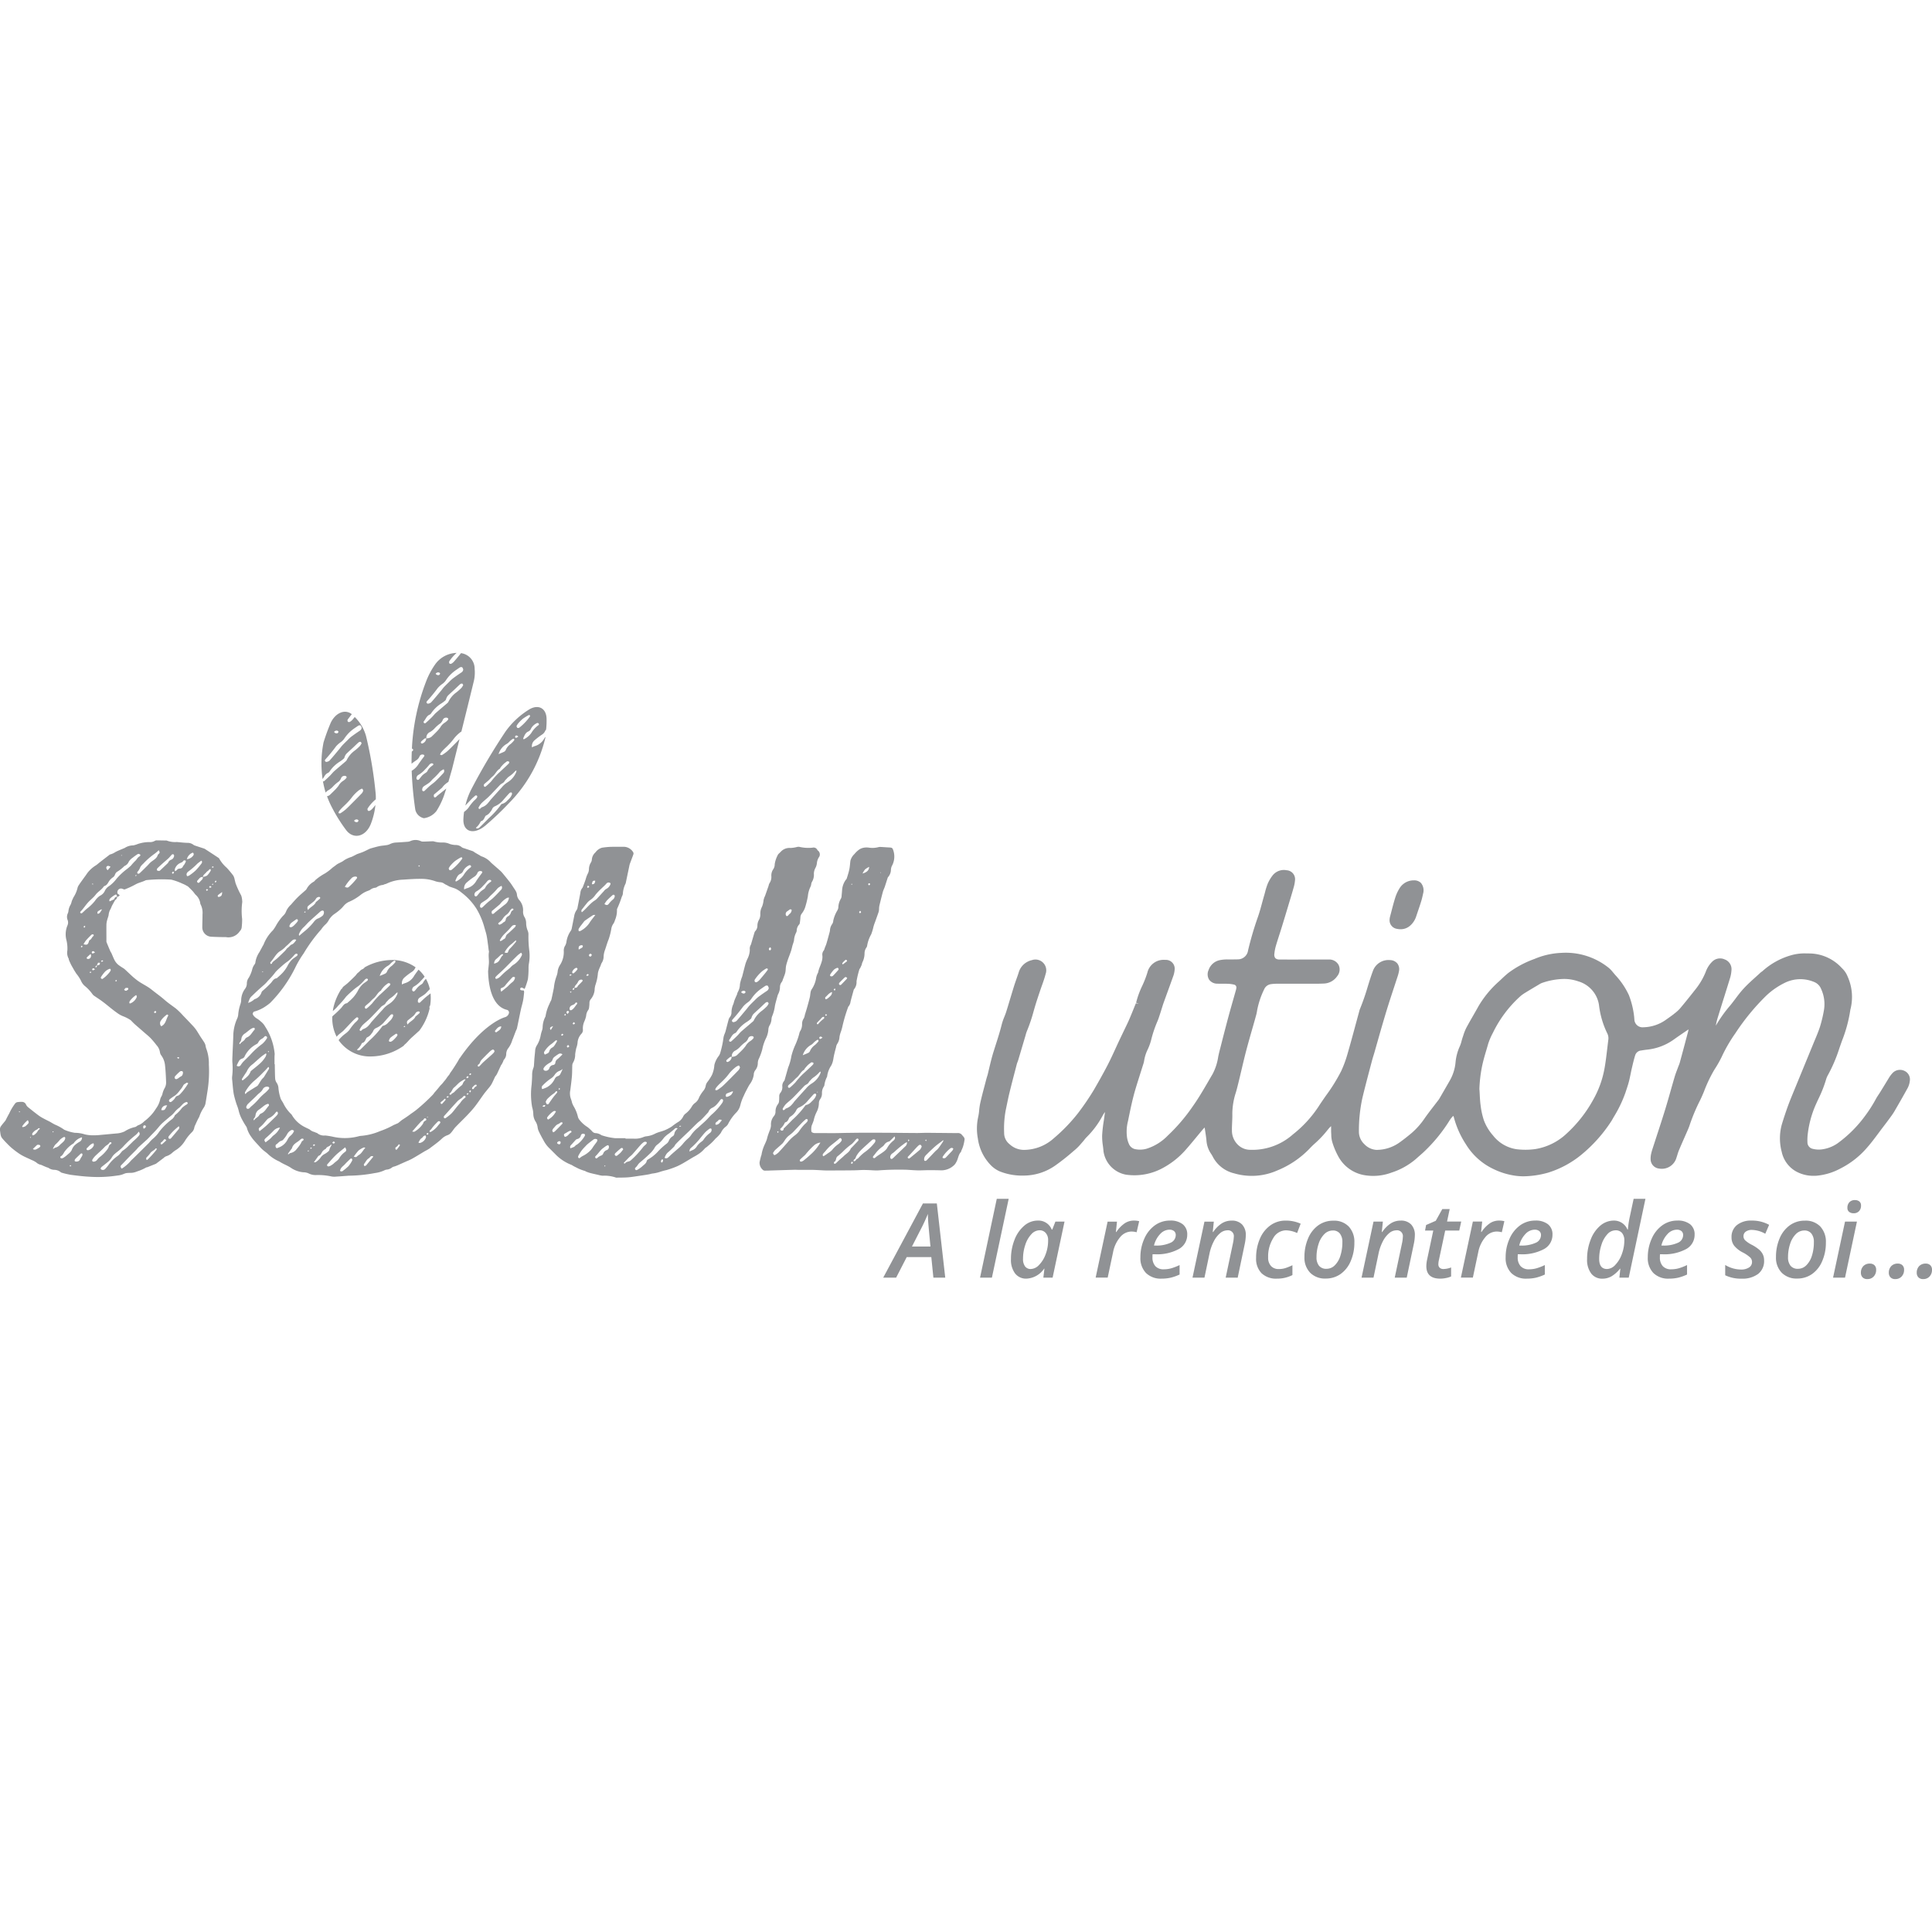 <svg xmlns="http://www.w3.org/2000/svg" xmlns:xlink="http://www.w3.org/1999/xlink" width="227" height="227" viewBox="0 0 227 227">
  <defs>
    <clipPath id="clip-path">
      <rect id="Rectangle_257" data-name="Rectangle 257" width="227" height="227" transform="translate(645 2373)" fill="#fafafa"/>
    </clipPath>
  </defs>
  <g id="Mask_Group_25" data-name="Mask Group 25" transform="translate(-645 -2373)" clip-path="url(#clip-path)">
    <g id="Artwork_68" data-name="Artwork 68" transform="translate(758.5 2486.5)">
      <g id="Group_28805" data-name="Group 28805" transform="translate(-113.5 -36.788)">
        <g id="Group_28798" data-name="Group 28798" transform="translate(0 22.03)">
          <path id="Path_39299" data-name="Path 39299" d="M90.044,39.335a2.9,2.9,0,0,0,.233-.885,1.117,1.117,0,0,1,.12-.494,1.662,1.662,0,0,0,.252-.78,1.043,1.043,0,0,1,.075-.343,4.627,4.627,0,0,0,.328-1.235c.087-.4.208-.8.317-1.2a.6.6,0,0,1,.06-.151,1.869,1.869,0,0,0,.214-.8.974.974,0,0,1,.225-.652.834.834,0,0,0,.109-.263c.046-.12.1-.236.136-.357a2.981,2.981,0,0,0,.166-.515c.042-.232.035-.47.072-.7a4.5,4.5,0,0,1,.14-.52c.042-.143.091-.285.142-.425s.1-.259.146-.388c.065-.178.135-.357.188-.539s.089-.349.135-.526c.061-.214.147-.419.189-.637A2.333,2.333,0,0,1,93.547,27a.5.5,0,0,0,.06-.215,1.121,1.121,0,0,1,.29-.727.307.307,0,0,0,.075-.176,6.233,6.233,0,0,0,.071-.635.789.789,0,0,1,.142-.447,2.624,2.624,0,0,0,.392-.688,10.325,10.325,0,0,0,.342-1.366,3.238,3.238,0,0,1,.328-1.162.874.874,0,0,0,.065-.246.8.8,0,0,1,.082-.274,1.612,1.612,0,0,0,.232-.978,1.483,1.483,0,0,1,.165-.64,1.519,1.519,0,0,0,.189-.571,1.566,1.566,0,0,1,.221-.693.574.574,0,0,0-.109-.82.27.27,0,0,1-.061-.076.488.488,0,0,0-.568-.253,4.642,4.642,0,0,1-1.557-.1.834.834,0,0,0-.282.022,3.474,3.474,0,0,1-.753.112,1.387,1.387,0,0,0-1.162.473c-.124.133-.3.253-.351.409a3.3,3.3,0,0,0-.334,1.032,1.028,1.028,0,0,1-.162.571,1.3,1.3,0,0,0-.234.813,1.291,1.291,0,0,1-.223.851,1.146,1.146,0,0,0-.1.3c-.143.411-.286.821-.433,1.232-.008.027-.038.053-.046.083a3.372,3.372,0,0,0-.112.362,2.68,2.68,0,0,1-.181.774,1.729,1.729,0,0,0-.2.884,1.317,1.317,0,0,1-.132.616,1.41,1.41,0,0,0-.21.695.924.924,0,0,1-.251.674.453.453,0,0,0-.1.193c-.123.41-.241.82-.361,1.228a.664.664,0,0,1-.061.184A.891.891,0,0,0,88.1,29a2.465,2.465,0,0,1-.282,1.1,4.888,4.888,0,0,0-.223.56c-.139.5-.261,1.009-.394,1.516-.015.059-.052.118-.069.178a5.387,5.387,0,0,0-.192.708,1.933,1.933,0,0,1-.256.945.938.938,0,0,0-.078.242c-.033.089-.076.174-.116.26-.069.166-.146.328-.206.5-.052.139-.071.293-.132.426a2.416,2.416,0,0,0-.207.936.867.867,0,0,1-.206.591.994.994,0,0,0-.159.379c-.123.441-.23.888-.35,1.329-.019.072-.056.14-.079.211a2.067,2.067,0,0,0-.142.455,11.294,11.294,0,0,1-.395,1.845,1.283,1.283,0,0,1-.173.335,2.776,2.776,0,0,0-.508,1.054,3.4,3.4,0,0,1-.282,1.166,5.908,5.908,0,0,1-.512.8,1,1,0,0,0-.217.451,1.287,1.287,0,0,1-.232.552,4.434,4.434,0,0,0-.542.817A1.375,1.375,0,0,1,81.7,47a1.324,1.324,0,0,0-.392.41,2.823,2.823,0,0,1-.8.9.94.94,0,0,0-.232.3,1.55,1.55,0,0,1-.643.681,8.051,8.051,0,0,0-.7.5,5.092,5.092,0,0,1-.812.433c-.38.157-.8.229-1.166.418a2.791,2.791,0,0,1-1,.3,1.276,1.276,0,0,0-.373.1,2.565,2.565,0,0,1-1.13.18c-.321,0-.643,0-.961,0v-.054H72.3a7.385,7.385,0,0,1-1.592-.339.164.164,0,0,1-.059-.027,1.292,1.292,0,0,0-.689-.232.575.575,0,0,1-.4-.227,4.353,4.353,0,0,0-.545-.493,3.6,3.6,0,0,1-.963-.881.953.953,0,0,1-.155-.339,4.3,4.3,0,0,0-.523-1.258c-.053-.116-.113-.23-.155-.349a3.37,3.37,0,0,0-.112-.4,1.908,1.908,0,0,1-.1-1.1c.071-.553.144-1.1.192-1.656.033-.395.023-.79.039-1.185a.729.729,0,0,1,.082-.37,1.864,1.864,0,0,0,.26-1.009,7.215,7.215,0,0,1,.129-.722,2.746,2.746,0,0,0,.147-.587,1.724,1.724,0,0,1,.477-1.117.612.612,0,0,0,.154-.464,2.018,2.018,0,0,1,.185-1,3.04,3.04,0,0,0,.2-.636,1.26,1.26,0,0,1,.232-.651.643.643,0,0,0,.112-.327,3.877,3.877,0,0,0,.041-.545.68.68,0,0,1,.148-.409,1.992,1.992,0,0,0,.458-1.074,2.29,2.29,0,0,1,.116-.663,5.481,5.481,0,0,0,.274-1.345,2.418,2.418,0,0,1,.148-.483c.052-.14.12-.272.177-.406a1.393,1.393,0,0,1,.1-.268,1.433,1.433,0,0,0,.246-.817,2.639,2.639,0,0,1,.172-.774c.136-.388.24-.786.4-1.17a7.622,7.622,0,0,0,.339-1.331,1.349,1.349,0,0,1,.238-.552,1.3,1.3,0,0,0,.169-.377,2.989,2.989,0,0,0,.249-1.272.263.263,0,0,1,.03-.123,12.5,12.5,0,0,0,.538-1.395c0-.018.022-.035.029-.053a1.291,1.291,0,0,0,.094-.272,3.118,3.118,0,0,1,.324-1.23.29.29,0,0,0,.025-.094l.4-1.915a2.071,2.071,0,0,1,.078-.311c.135-.369.281-.734.411-1.107a.312.312,0,0,0-.019-.236,1.312,1.312,0,0,0-1.174-.65c-.512.007-1.028-.007-1.539.01a8.988,8.988,0,0,0-.956.1,1.44,1.44,0,0,0-.767.547,1.265,1.265,0,0,0-.426.838.709.709,0,0,1-.117.361,1.555,1.555,0,0,0-.222.727,1.306,1.306,0,0,1-.1.5,3.2,3.2,0,0,0-.279.712c-.1.316-.222.62-.34.929a.273.273,0,0,1-.061.11,1.074,1.074,0,0,0-.23.59q-.163.866-.334,1.73a.6.6,0,0,1-.1.268,1.757,1.757,0,0,0-.3.771c-.093.449-.178.9-.271,1.35a.819.819,0,0,1-.1.3,3.054,3.054,0,0,0-.522,1.261,1.388,1.388,0,0,1-.143.486,1.07,1.07,0,0,0-.176.7,2.819,2.819,0,0,1-.485,1.661,1.955,1.955,0,0,0-.229.625,2.25,2.25,0,0,1-.127.59,5.556,5.556,0,0,0-.325,1.4c-.089.46-.188.919-.289,1.38a1.1,1.1,0,0,1-.106.232c-.046.1-.093.193-.131.293a4.984,4.984,0,0,0-.449,1.419.3.3,0,0,1-.046.121,2.784,2.784,0,0,0-.3,1.237,2.089,2.089,0,0,1-.072.339,3.51,3.51,0,0,0-.159.584,3.384,3.384,0,0,1-.477,1.212,1.309,1.309,0,0,0-.17.542c-.02.309-.061.616-.087.925-.022.257-.03.511-.052.767a1.129,1.129,0,0,1-.057.34,2.164,2.164,0,0,0-.159.88c-.007.373-.03.746-.06,1.117a8.665,8.665,0,0,0,.063,2.653,3.051,3.051,0,0,1,.133.754,1.745,1.745,0,0,0,.293.964,1.659,1.659,0,0,1,.214.631,1.65,1.65,0,0,0,.127.455c.166.354.349.7.545,1.043a3.7,3.7,0,0,0,.621.881c.249.234.481.483.727.72A5.252,5.252,0,0,0,67.137,54.3a1.391,1.391,0,0,1,.193.112,3.2,3.2,0,0,0,.312.161,4.985,4.985,0,0,0,1.088.443c.038.005.072.049.11.065a4.928,4.928,0,0,0,.475.169c.328.086.665.158,1,.233a2.868,2.868,0,0,0,.473.093,4.165,4.165,0,0,1,1.608.227c.468-.011.94,0,1.408-.038.445-.035.888-.116,1.335-.178.349-.05.695-.1,1.043-.162.146-.025.289-.068.434-.1a4.635,4.635,0,0,0,.846-.174,7.451,7.451,0,0,1,.858-.241,10.727,10.727,0,0,0,1.287-.463,9.112,9.112,0,0,0,.922-.5c.287-.163.562-.339.847-.507.184-.108.375-.2.552-.319a3.457,3.457,0,0,0,.893-.759,1.315,1.315,0,0,1,.206-.151c.195-.163.389-.325.575-.5a6.864,6.864,0,0,0,.482-.513,3.721,3.721,0,0,0,.624-.671,1.8,1.8,0,0,1,.545-.7,1.027,1.027,0,0,0,.339-.417A5.4,5.4,0,0,1,86.46,48.2a1.861,1.861,0,0,0,.534-.949,5.5,5.5,0,0,1,.411-1.1c.069-.165.148-.327.23-.488.15-.282.289-.571.46-.836a2.459,2.459,0,0,0,.466-1.1.929.929,0,0,1,.153-.509,1.36,1.36,0,0,0,.325-.911,1.341,1.341,0,0,1,.086-.4,6.428,6.428,0,0,0,.441-1.19A5.325,5.325,0,0,1,90.044,39.335Zm2.473-14.841c.069-.048.136-.1.206-.151.091-.068.182-.109.293,0a.613.613,0,0,1-.255.481c-.068.046-.108.133-.174.187-.041.035-.116.076-.159.063a.24.24,0,0,1-.1-.144A.378.378,0,0,1,92.518,24.494ZM64.987,38c-.1.17-.17.293-.246.414-.007.014-.035.01-.059.016C64.563,38.214,64.616,38.124,64.987,38Zm-1.016,2.973a3.06,3.06,0,0,1,.741-.82c.21-.132.385-.319.581-.471a.155.155,0,0,1,.135,0c.016,0,.027.08.011.109-.093.165-.187.332-.293.485a.681.681,0,0,1-.226.223.71.71,0,0,0-.388.475c-.065.242-.316.252-.5.375C63.9,41.21,63.884,41.081,63.971,40.971Zm-.093,1.965a1.25,1.25,0,0,1,.308-.355,3.078,3.078,0,0,1,.449-.3.63.63,0,0,0,.294-.361.593.593,0,0,1,.166-.268,4.787,4.787,0,0,1,.542-.383.367.367,0,0,1,.448.05c-.2.2-.372.387-.568.545a.59.59,0,0,0-.263.414.291.291,0,0,1-.26.286.535.535,0,0,0-.455.395.432.432,0,0,1-.452.283C63.908,43.23,63.8,43.1,63.878,42.936Zm-.083,2a5.794,5.794,0,0,1,.926-.78,1.492,1.492,0,0,0,.449-.437,1.153,1.153,0,0,1,.64-.489,1.391,1.391,0,0,0,.3-.2,7.183,7.183,0,0,1-.309.659.5.5,0,0,1-.246.18.557.557,0,0,0-.355.291,2.607,2.607,0,0,1-.381.583,2.422,2.422,0,0,1-.547.433,3.8,3.8,0,0,1-.564.222A.328.328,0,0,1,63.8,44.94Zm2.006.434a.288.288,0,0,1-.094.1s-.064-.037-.064-.053a1,1,0,0,1,.063-.162C65.758,45.323,65.807,45.361,65.8,45.375Zm-2.077,2.058c.17-.165.17-.163.355-.127C63.994,47.5,63.994,47.5,63.724,47.432Zm.391-.522a1.279,1.279,0,0,1,.187-.346,5.178,5.178,0,0,1,.846-.705c.06-.033.083-.124.142-.168a.451.451,0,0,1,.163-.048c0,.059.033.133,0,.169-.124.168-.274.319-.4.486-.173.227-.335.464-.5.7a.2.2,0,0,0-.016.027c-.06.117-.153.211-.276.146C64.193,47.136,64.168,47.01,64.115,46.911ZM64.4,48.98c-.135-.1-.159-.21-.067-.311a2.864,2.864,0,0,1,.651-.637.285.285,0,0,1,.338-.015A2.118,2.118,0,0,1,64.4,48.98Zm1.284,2.9a.314.314,0,0,1-.219-.124c-.049-.082.14-.251.27-.238.056,0,.106.064.136.086C65.886,51.786,65.8,51.9,65.687,51.884Zm.365-2.383q-.423.443-.859.874a.99.99,0,0,1-.2.112c-.037-.071-.071-.14-.108-.2a1.02,1.02,0,0,1,.124-.256c.189-.178.317-.429.59-.523.117-.041.21-.151.324-.2.048-.023.127.023.191.039A.44.44,0,0,1,66.052,49.5Zm-.026-10.365c-.014.005-.093-.082-.087-.1a.47.47,0,0,1,.131-.144c.007-.007.067.054.136.112A1.018,1.018,0,0,1,66.026,39.136ZM90.509,28.73c.11.142.12.255,0,.353a.146.146,0,0,1-.135-.029C90.294,28.916,90.356,28.82,90.509,28.73Zm-1.837,3.824a4.884,4.884,0,0,1,.9-1.024c.139-.1.279-.2.425-.282.11-.063.222-.012.221.093a.221.221,0,0,1-.033.072c-.091.125-.185.253-.283.372-.214.261-.428.524-.651.776a1.327,1.327,0,0,1-.317.261.242.242,0,0,1-.225-.014A.283.283,0,0,1,88.672,32.554Zm-1.211,1.3c.056.014.144.1.136.135a.245.245,0,0,1-.14.172.358.358,0,0,1-.377-.158A.364.364,0,0,1,87.461,33.858Zm-1.414,3.394A19.714,19.714,0,0,0,87.315,35.7a2.943,2.943,0,0,1,.565-.505,1.616,1.616,0,0,0,.415-.429,4.352,4.352,0,0,1,.823-.919c.245-.206.512-.373.771-.554a.353.353,0,0,1,.287-.052c.074.035.1.165.151.253a.461.461,0,0,1-.21.362c-.347.227-.684.466-1.016.712a4.151,4.151,0,0,0-.418.388c-.21.207-.426.41-.626.628-.135.146-.249.313-.38.468-.376.449-.746.9-1.137,1.335a.712.712,0,0,1-.373.147c-.046.01-.133-.061-.162-.116A.185.185,0,0,1,86.047,37.251ZM80.009,49.711c0,.025,0,.049.005.076l-.193.015a.468.468,0,0,1-.008-.078C79.877,49.719,79.942,49.715,80.009,49.711ZM67.386,37.806c-.018,0-.108-.1-.1-.118a.683.683,0,0,1,.154-.157c.057.067.094.112.132.151A.838.838,0,0,1,67.386,37.806Zm1.642-5.716c-.048.01-.1-.029-.147-.045a.692.692,0,0,1,.053-.082c.045-.031.094-.087.142-.084s.064.079.094.124A.434.434,0,0,1,69.029,32.09Zm.279-2.269A.182.182,0,0,1,69.2,29.7a.188.188,0,0,1,.2-.2c.056.012.1.075.129.1C69.515,29.757,69.415,29.85,69.308,29.821Zm2.848-7.242a.187.187,0,0,1,.075.155.575.575,0,0,1-.229.4,3.082,3.082,0,0,0-.46.481c-.151.187-.261.208-.522.044a2.666,2.666,0,0,1,.281-.411c.218-.23.452-.441.686-.654A.179.179,0,0,1,72.155,22.579Zm-2.218-1.661c-.037.321-.143.432-.394.406C69.612,20.942,69.662,20.888,69.937,20.918Zm-.848.561c.071.068.114.1.153.142a.607.607,0,0,1-.147.127c-.025.011-.114-.059-.109-.078A.8.8,0,0,1,69.089,21.479Zm-.693,2.78c.176-.211.332-.433.509-.639a1.9,1.9,0,0,1,.426-.422,2.2,2.2,0,0,0,.64-.637,7.3,7.3,0,0,1,.7-.734c.184-.184.388-.355.56-.553a.337.337,0,0,1,.327-.146c.181.029.225.129.125.29a1,1,0,0,1-.46.467.786.786,0,0,0-.255.236c-.286.309-.565.626-.857.934a1.908,1.908,0,0,1-.328.245c-.522.37-.893.9-1.418,1.322A.274.274,0,0,1,68.4,24.258Zm-.406,2.314a3.916,3.916,0,0,1,.328-.468c.089-.118.181-.234.272-.351a.64.64,0,0,1,.127-.143c.317-.222.636-.445.961-.652.059-.038.151-.016.275-.027-.275.368-.526.655-.718.976a2.877,2.877,0,0,1-1.04.91c-.05.033-.135.014-.2.02C67.99,26.745,67.953,26.639,67.99,26.572Zm.49,1.986c.016.05-.03.129-.054.193-.005.016-.033.026-.052.035L68,29.008c-.053-.331.033-.468.3-.515A.211.211,0,0,1,68.48,28.557Zm-.532,4.179a.408.408,0,0,1,.4-.2c.1.022.144.11.076.188-.129.147-.271.286-.413.429-.041.044-.1.082-.124.136-.076.2-.229.219-.4.206V33.5l-.005,0c0,.1.007.207-.124.24-.019.005-.069-.029-.069-.046-.012-.138.1-.158.189-.193V33.5h.011a.848.848,0,0,1,.131-.3A1.5,1.5,0,0,0,67.947,32.737Zm-.278-1.58a.139.139,0,0,1,.182.124c.01.094-.433.554-.522.524a.2.2,0,0,1-.108-.151A.813.813,0,0,1,67.67,31.157Zm-.049,4.1c.012-.031.1-.026.162-.038.01.059.05.146.025.17-.217.24-.358.55-.65.719a.216.216,0,0,1-.176.011c-.042-.025-.05-.1-.061-.129a.432.432,0,0,1,.268-.433C67.356,35.486,67.532,35.44,67.621,35.252Zm-.666-1.271a.472.472,0,0,1,.124-.056c.019,0,.059.048.059.048a.174.174,0,0,1-.075.087C67.04,34.066,67.008,34.022,66.955,33.982Zm.094-2.073c.022-.005.057.042.114.086a.829.829,0,0,1-.182.079c-.019,0-.048-.049-.075-.078A.935.935,0,0,1,67.049,31.909Zm-.3,4.309c.038,0,.118.091.112.108a1.581,1.581,0,0,1-.176.241c-.063-.086-.12-.131-.121-.176A.161.161,0,0,1,66.753,36.218Zm.142,4.169a.689.689,0,0,1-.185.124c-.023.005-.112-.1-.106-.142s.08-.1.153-.17C66.817,40.281,66.854,40.333,66.895,40.386Zm-.483-3.839c.037.049.083.087.076.108a.385.385,0,0,1-.089.109c-.031-.03-.094-.064-.089-.094S66.362,36.6,66.411,36.547Zm-.049,14.464c-.147-.245-.131-.324.078-.429.12-.064.233-.142.354-.207a.846.846,0,0,1,.232-.091c.037-.005.093.044.116.08a.121.121,0,0,1-.023.114C66.846,50.618,66.73,50.965,66.362,51.011Zm1.264,1.008c-.142.2-.369.236-.6.33a.313.313,0,0,1,.065-.376c.174-.184.34-.381.515-.565a.433.433,0,0,1,.2-.146.53.53,0,0,0,.448-.434.266.266,0,0,1,.331-.181c.14.019.177.082.132.223,0,.011-.008.019-.011.029a3.286,3.286,0,0,1-.921,1.023A.45.45,0,0,0,67.626,52.019Zm1.683.647a3.376,3.376,0,0,1-.882.607,1.64,1.64,0,0,0-.257.182c-.035.022-.071.038-.128.072-.041-.044-.1-.08-.112-.129a.309.309,0,0,1,.038-.184,3.911,3.911,0,0,1,.7-.978c.121-.117.227-.253.357-.362.225-.192.462-.372.7-.549a.355.355,0,0,1,.206-.079c.084,0,.211.023.246.082a.315.315,0,0,1-.048.249c-.153.227-.336.436-.481.67A2.193,2.193,0,0,1,69.309,52.666ZM71.069,54.5c-.026-.034-.056-.06-.056-.079s.035-.041.056-.063c.02.023.053.042.056.063S71.095,54.469,71.069,54.5ZM71.3,52.56a.668.668,0,0,0-.421.407.442.442,0,0,1-.176.214,1.359,1.359,0,0,0-.541.325c-.018.022-.057.022-.106.039-.033-.023-.091-.044-.11-.082a.176.176,0,0,1,0-.148,2.007,2.007,0,0,1,.176-.182c.178-.207.347-.425.534-.625a2.547,2.547,0,0,1,.324-.259,2.51,2.51,0,0,1,.281-.195c.065-.035.17-.082.215-.052a.271.271,0,0,1,.069.215A.373.373,0,0,1,71.3,52.56Zm1.623.3c-.108.114-.238.206-.357.311-.09.076-.191.112-.283.025s-.054-.2.025-.278q.31-.292.64-.567a.211.211,0,0,1,.169-.03c.04.008.06.074.113.148A4.561,4.561,0,0,1,72.923,52.858Zm1.05,1.005c-.195.069-.422.072-.547.283a1.193,1.193,0,0,1-.157-.057c.241-.252.43-.459.629-.656.124-.125.274-.227.394-.357.33-.37.647-.749.979-1.122a2.637,2.637,0,0,1,.328-.3.372.372,0,0,1,.206-.072c.064,0,.163.027.184.074a.234.234,0,0,1-.057.191c-.113.127-.257.222-.361.35a10.847,10.847,0,0,1-1.441,1.558A.57.57,0,0,1,73.973,53.863Zm3.3-1.095a4.716,4.716,0,0,1-1.089.869c-.079.041-.181.117-.195.195-.067.331-.358.466-.561.671a3.1,3.1,0,0,1-.5.351c-.093.061-.2.108-.285-.01s-.008-.193.08-.274a1.382,1.382,0,0,0,.18-.215,1.56,1.56,0,0,1,.287-.338,17.3,17.3,0,0,0,1.318-1.186,2.918,2.918,0,0,0,.432-.587,1.179,1.179,0,0,1,.219-.268,3.8,3.8,0,0,0,.85-.859,3.112,3.112,0,0,1,.633-.531c.212-.174.432-.342.635-.524a.248.248,0,0,1,.338-.038,2.17,2.17,0,0,0-.294.357c-.069.128-.079.287-.14.421a.542.542,0,0,1-.191.165,1.07,1.07,0,0,0-.4.488.806.806,0,0,1-.263.351A7.983,7.983,0,0,0,77.273,52.768Zm.6,1.145c-.016.041-.068.069-.142.14-.041-.1-.083-.147-.074-.187a.5.5,0,0,1,.11-.2c.018-.019.133.012.133.02A.736.736,0,0,1,77.874,53.913Zm5.562-3.377a3.131,3.131,0,0,0-.789.829,1.182,1.182,0,0,1-.23.212,2.24,2.24,0,0,0-.511.5,1.088,1.088,0,0,1-.586.511,1.8,1.8,0,0,0-.3.15.465.465,0,0,1,.161-.426A7.989,7.989,0,0,0,82.3,51.138c.195-.234.381-.477.591-.695a3.627,3.627,0,0,1,.494-.4.2.2,0,0,1,.173,0c.031.012.052.09.049.136A.422.422,0,0,1,83.435,50.536Zm.646-.955c-.1-.293.2-.336.306-.492.087-.131.24-.143.432-.035C84.588,49.287,84.476,49.616,84.081,49.581Zm.862-2.755a.571.571,0,0,1-.091.2,7.76,7.76,0,0,1-1.114,1.26c-.293.238-.531.543-.806.808s-.6.541-.888.813a4.033,4.033,0,0,0-.817.85,2,2,0,0,1-.4.453,4.93,4.93,0,0,0-.629.665,5.029,5.029,0,0,1-.646.616c-.191.172-.385.331-.573.5-.158.139-.306.293-.467.434a.338.338,0,0,1-.425.048,1.5,1.5,0,0,1,.345-.6c.261-.215.505-.452.745-.69.087-.087.131-.221.214-.315.2-.217.417-.426.631-.633.313-.305.629-.6.942-.9s.644-.643.972-.955c.154-.143.335-.263.482-.413.264-.26.511-.535.764-.809a.376.376,0,0,0,.082-.133.833.833,0,0,1,.47-.452,1.869,1.869,0,0,0,.473-.37,5.263,5.263,0,0,0,.415-.52c.063-.087.133-.146.242-.1S84.972,46.728,84.943,46.826Zm.949-.745a1.33,1.33,0,0,1-.47.226c-.116.029-.163-.086-.147-.191.012-.068.044-.166.094-.188.236-.106.479-.188.72-.281.011.025.019.05.031.074A1.4,1.4,0,0,1,85.892,46.082Zm.912-2.94c-.328.347-.666.684-1,1.021-.3.3-.6.606-.907.889a4.983,4.983,0,0,1-.639.467c-.05.033-.151-.012-.226-.02a.666.666,0,0,1,.075-.218,3.832,3.832,0,0,1,.328-.383c.223-.227.464-.433.678-.667a6.336,6.336,0,0,0,.568-.675,4.409,4.409,0,0,1,.673-.67,1.33,1.33,0,0,1,.261-.18c.068-.037.163-.091.214-.067s.076.132.12.212A1.13,1.13,0,0,1,86.8,43.141Zm1.687-3.678a1.68,1.68,0,0,1-.362.309,1.576,1.576,0,0,0-.515.549,4.542,4.542,0,0,1-.426.5c-.2.206-.406.4-.614.6a.935.935,0,0,1-.59.177v.01h-.011a.682.682,0,0,1-.449.592.135.135,0,0,1-.155-.212,3.762,3.762,0,0,1,.429-.364c.04-.031.116-.016.176-.016V41.6h.01a.718.718,0,0,1,.434-.737,2.338,2.338,0,0,0,.5-.391,4.1,4.1,0,0,1,.711-.625,1.016,1.016,0,0,0,.282-.413.43.43,0,0,1,.49-.252C88.56,39.215,88.605,39.351,88.492,39.463Zm.09-2.164a.4.4,0,0,1-.114.153c-.451.388-.908.768-1.356,1.16-.176.153-.313.345-.481.509-.234.233-.473.458-.719.674a.2.2,0,0,1-.2.008.2.2,0,0,1-.031-.193c.227-.257.32-.636.681-.783a.525.525,0,0,0,.206-.192,3.875,3.875,0,0,1,1.19-1.138,3.782,3.782,0,0,0,.475-.368c.063-.06.071-.173.113-.257a1.107,1.107,0,0,1,.177-.294c.264-.257.542-.5.814-.756.212-.2.413-.4.631-.592a.332.332,0,0,1,.23-.059c.037,0,.068.089.12.162a1.612,1.612,0,0,1-.193.32,6.124,6.124,0,0,1-.594.535A2.979,2.979,0,0,0,88.582,37.3ZM28.193,26.816a.276.276,0,0,0,.069-.068.886.886,0,0,0,.127-.283,7.839,7.839,0,0,0,.061-1.055,7.711,7.711,0,0,1,.005-1.916.655.655,0,0,0,0-.225,2.193,2.193,0,0,0-.118-.625,10.34,10.34,0,0,1-.651-1.418c-.046-.139-.068-.287-.113-.432a1.488,1.488,0,0,0-.161-.474,10.759,10.759,0,0,0-.776-.93,4.044,4.044,0,0,1-.882-1.079c-.027-.059-.108-.1-.168-.142-.291-.193-.584-.385-.876-.576-.223-.144-.444-.29-.667-.432a.567.567,0,0,0-.089-.033c-.346-.112-.69-.223-1.035-.339a.663.663,0,0,1-.2-.1A1.1,1.1,0,0,0,22,16.466c-.406-.015-.809-.06-1.213-.1A2.735,2.735,0,0,1,19.6,16.2a.109.109,0,0,0-.06-.008c-.365-.007-.727-.015-1.091-.016a.416.416,0,0,0-.246.05,1.133,1.133,0,0,1-.674.148,4.351,4.351,0,0,0-1.356.232,2.79,2.79,0,0,1-.516.157,1.842,1.842,0,0,0-1,.3c-.02.02-.057.022-.09.037-.338.147-.688.276-1.013.449a1.941,1.941,0,0,1-.577.268.269.269,0,0,0-.113.053c-.37.283-.742.569-1.111.857-.159.123-.308.26-.473.375a3.636,3.636,0,0,0-1.035.937c-.144.219-.305.428-.459.644-.173.242-.353.481-.512.73a1.022,1.022,0,0,0-.178.4,3.432,3.432,0,0,1-.458,1.045c-.069.153-.146.305-.206.459a1.933,1.933,0,0,1-.14.421,1.73,1.73,0,0,0-.244.689,1.035,1.035,0,0,1-.075.312.959.959,0,0,0-.022.806.839.839,0,0,1-.015.6,2.711,2.711,0,0,0-.144,1.7,4.041,4.041,0,0,1,.123,1.269,1.426,1.426,0,0,0,.138.926c.033.05.025.127.048.187.049.129.106.252.165.376a3.122,3.122,0,0,0,.144.286c.064.121.135.238.2.354.046.083.093.169.143.249.065.109.138.212.2.321a4.642,4.642,0,0,1,.558.843,1.662,1.662,0,0,0,.443.617,4.91,4.91,0,0,1,.912.972.841.841,0,0,0,.233.215c.227.158.46.306.685.464.182.128.361.263.539.4.475.373.936.772,1.434,1.118a3.024,3.024,0,0,0,.809.437,4.55,4.55,0,0,1,.786.418c.016.008.029.029.044.044.15.15.294.305.452.447.439.385.882.767,1.324,1.151a7.172,7.172,0,0,1,.545.493c.236.259.467.527.675.808a1.527,1.527,0,0,1,.4.821.8.8,0,0,0,.155.375,2.337,2.337,0,0,1,.429,1.058c.083.675.114,1.363.139,2.047a1.357,1.357,0,0,1-.135.68,2.6,2.6,0,0,0-.309.8,1.292,1.292,0,0,1-.12.261,1.263,1.263,0,0,0-.131.325,2.736,2.736,0,0,1-.483,1.065,5.117,5.117,0,0,1-.974,1.168c-.153.159-.353.275-.507.432a1.783,1.783,0,0,1-.624.377c-.136.057-.253.2-.385.211a3.682,3.682,0,0,0-1.2.507,2.653,2.653,0,0,1-.824.232c-.659.056-1.318.123-1.977.18a7.4,7.4,0,0,1-.832.049,4.206,4.206,0,0,1-1.05-.109,3.833,3.833,0,0,0-1.166-.184,4.946,4.946,0,0,1-1.252-.365c-.02,0-.034-.022-.052-.037a5.569,5.569,0,0,0-1.055-.572c-.1-.054-.206-.112-.305-.169s-.162-.1-.245-.146c-.293-.151-.591-.293-.878-.453a4.049,4.049,0,0,1-.534-.343c-.394-.294-.776-.6-1.155-.906a.9.9,0,0,1-.259-.313.508.508,0,0,0-.47-.331,3.024,3.024,0,0,0-.575.034.458.458,0,0,0-.233.147,6.033,6.033,0,0,0-.7,1.175c-.159.275-.3.56-.443.84a.639.639,0,0,1-.061.075c-.147.18-.3.357-.439.546a.683.683,0,0,0-.146.511c.031.211.049.426.1.633a.874.874,0,0,0,.176.331c.184.219.381.428.582.632.162.166.328.331.507.481q.329.282.678.528a5.382,5.382,0,0,0,.644.406c.338.177.69.323,1.032.488a2.784,2.784,0,0,1,.561.3,1.085,1.085,0,0,0,.53.267,1.267,1.267,0,0,1,.234.1c.147.061.29.127.44.185.078.035.176.038.234.09a1.258,1.258,0,0,0,.633.214,1.251,1.251,0,0,1,.8.286.293.293,0,0,0,.143.063,9.637,9.637,0,0,0,1.03.24c.763.1,1.528.193,2.3.23a14.793,14.793,0,0,0,3.169-.148,2.56,2.56,0,0,0,.8-.208,1.184,1.184,0,0,1,.437-.094c.2-.019.409,0,.609-.035a2.5,2.5,0,0,0,.509-.158,5,5,0,0,0,1.02-.447c.039-.027.1-.019.154-.039l1.006-.4a.268.268,0,0,0,.05-.039c.279-.212.56-.422.843-.636a.985.985,0,0,1,.283-.2,1.9,1.9,0,0,0,.7-.381,3.682,3.682,0,0,1,.373-.3,3.292,3.292,0,0,0,1.166-1.152,5.288,5.288,0,0,1,.775-.971.981.981,0,0,0,.317-.58,1.092,1.092,0,0,1,.113-.3c.067-.154.136-.308.21-.459.049-.108.1-.211.154-.316a1.116,1.116,0,0,0,.128-.255,4.212,4.212,0,0,1,.531-1.047,1.667,1.667,0,0,0,.162-.374c.091-.492.162-.986.242-1.48a14.687,14.687,0,0,0,.169-3.168A4.938,4.938,0,0,0,24.22,40.6a2.517,2.517,0,0,1-.082-.376,1.439,1.439,0,0,0-.14-.313c-.154-.245-.32-.478-.475-.719-.17-.27-.327-.547-.513-.808a4.625,4.625,0,0,0-.433-.507c-.349-.375-.7-.742-1.061-1.11a8.212,8.212,0,0,0-.858-.843c-.441-.332-.9-.639-1.316-1.005s-.847-.674-1.276-1.009c-.158-.124-.315-.251-.477-.369-.513-.358-1.092-.613-1.58-1.008-.132-.108-.268-.211-.395-.325-.3-.272-.588-.55-.885-.825a1.778,1.778,0,0,0-.223-.181,6.466,6.466,0,0,1-.607-.407,1.81,1.81,0,0,1-.407-.486c-.157-.287-.27-.6-.406-.9-.037-.076-.1-.143-.127-.222-.153-.349-.3-.7-.44-1.05a.5.5,0,0,1-.015-.192c0-.632-.008-1.261,0-1.893a2.471,2.471,0,0,1,.1-.558c.046-.187.128-.364.159-.55a1.62,1.62,0,0,1,.238-.722,2.607,2.607,0,0,0,.11-.267c.053-.117.113-.227.176-.338s.112-.2.172-.3c.031-.054.052-.131.1-.153a.416.416,0,0,0,.2-.37h-.007v-.005a.347.347,0,0,0-.332.3l-.543.255c-.086-.185.035-.312.139-.41a3.161,3.161,0,0,1,.513-.365c.127-.075.181-.014.223.222l.01,0,0,.01a.315.315,0,0,0,.121-.011,2.087,2.087,0,0,0,.184-.148c-.049-.049-.093-.116-.15-.142a.2.2,0,0,1-.125-.232.426.426,0,0,1,.609-.394c.089.029.2.087.266.057a9.919,9.919,0,0,0,1.239-.572c.376-.218.8-.287,1.182-.483a.6.6,0,0,1,.217-.042,17.242,17.242,0,0,1,2.819-.046,7.366,7.366,0,0,1,1.31.471,2.975,2.975,0,0,1,.482.236.834.834,0,0,1,.191.114c.184.176.366.354.541.541.114.123.207.268.319.4a1.639,1.639,0,0,1,.562,1.01.32.32,0,0,0,.049.153,2.144,2.144,0,0,1,.215,1.151c0,.515-.022,1.028-.025,1.54a1.107,1.107,0,0,0,1.038,1.091q.866.045,1.735.046A1.593,1.593,0,0,0,28.193,26.816ZM2.278,48.132c-.023-.033-.056-.054-.054-.072a.075.075,0,0,1,.059-.054.075.075,0,0,1,.057.054C2.34,48.078,2.308,48.1,2.278,48.132Zm1,1.351a2.751,2.751,0,0,1-.324.3,1.357,1.357,0,0,1-.309.086c-.014-.03-.029-.06-.041-.09a3.223,3.223,0,0,1,.662-.734C3.4,49.272,3.4,49.369,3.281,49.483Zm.287,1.659a.445.445,0,0,1-.037-.086c0-.012.033-.039.041-.037a.242.242,0,0,1,.063.045C3.617,51.086,3.6,51.107,3.568,51.142ZM3.8,50.6a1.488,1.488,0,0,1,.355-.354c.113-.074.253-.1.332-.226.02-.031.091-.031.14-.029.016,0,.031.046.045.067l-.008.041c-.2.087-.241.308-.384.445a2.209,2.209,0,0,1-.251.229.682.682,0,0,1-.223.057C3.8,50.753,3.763,50.649,3.8,50.6Zm.808,1.67a2.855,2.855,0,0,1-.353.2.358.358,0,0,1-.394-.034c.169-.166.309-.3.453-.437a.209.209,0,0,1,.142-.061c.086,0,.206.011.249.067C4.783,52.11,4.708,52.208,4.61,52.271Zm1.557-1.852c.019-.02.039-.052.063-.056s.044.03.076.052c-.033.027-.056.059-.079.059S6.185,50.438,6.166,50.419Zm.338,1.86c-.086.014-.161.094-.237.14l-.05-.037c.125-.187.18-.4.387-.552a4.831,4.831,0,0,0,.449-.489,1.841,1.841,0,0,1,.411-.291c.12-.065.225.005.2.14a.719.719,0,0,1-.158.327c-.135.15-.3.275-.444.414A1.056,1.056,0,0,1,6.5,52.279Zm1.765,2.2c-.027,0-.056-.038-.084-.06.023-.027.044-.071.071-.08s.061.026.12.054C8.322,54.443,8.3,54.484,8.269,54.484Zm.2-2.032c-.106.354-.395.518-.632.737a2.578,2.578,0,0,1-.411.3.36.36,0,0,1-.233.044c-.108-.02-.147-.176-.061-.223.287-.151.357-.467.557-.682a3.493,3.493,0,0,1,.866-.791.305.305,0,0,0,.123-.1,1.719,1.719,0,0,1,.956-.671.536.536,0,0,1-.255.511,3.453,3.453,0,0,0-.522.357A1.359,1.359,0,0,0,8.471,52.452Zm1.185.787c-.056.121-.15.23-.206.354-.113.248-.215.324-.539.328-.022-.012-.124-.037-.135-.079a.309.309,0,0,1,.068-.222c.188-.2.394-.385.588-.575.075-.071.168-.135.241-.034C9.711,53.058,9.685,53.171,9.655,53.239Zm9.99-5.923c-.305.554-.249.583-.685.562A.585.585,0,0,1,19.646,47.317ZM16.934,49.66c.044-.023.2.037.2.076.029.159-.089.238-.252.319C16.815,49.887,16.782,49.745,16.934,49.66Zm-6.589,2.922a.225.225,0,0,1-.159-.065.172.172,0,0,1,.012-.169c.242-.2.413-.508.791-.584a.753.753,0,0,1,.039.238A.986.986,0,0,1,10.346,52.583ZM11.4,53.724a.537.537,0,0,1-.387.2.2.2,0,0,1-.163-.063.21.21,0,0,1,.008-.176,2.393,2.393,0,0,1,.309-.407c.379-.37.79-.708,1.149-1.1.172-.187.436-.261.554-.5.014-.031.094-.042.142-.037.031,0,.06.048.1.086-.045.059-.074.127-.123.146a.392.392,0,0,0-.212.3,1.251,1.251,0,0,1-.2.353,4.358,4.358,0,0,1-.851.854A1.729,1.729,0,0,0,11.4,53.724Zm2.453-.489a4.281,4.281,0,0,0-1.111,1.087,4.076,4.076,0,0,1-.41.482.388.388,0,0,1-.264.094.309.309,0,0,1-.23-.113c-.027-.038.018-.17.074-.214.238-.206.5-.389.737-.594a2.126,2.126,0,0,0,.5-.565,1.64,1.64,0,0,1,.345-.407c.169-.157.364-.287.539-.437a5.094,5.094,0,0,0,.417-.387,12.1,12.1,0,0,1,1.518-1.41,2.337,2.337,0,0,0,.332-.375c.151.222.144.3.026.471a5.708,5.708,0,0,1-.675.658c-.168.172-.342.34-.516.507a3.691,3.691,0,0,1-.669.572c-.14.078-.229.244-.345.366A1.609,1.609,0,0,1,13.851,53.235Zm4.528-.7c-.168.21-.339.411-.516.607s-.351.368-.531.549c-.02.018-.056.016-.1.026a.222.222,0,0,1,.014-.317,3.748,3.748,0,0,0,.463-.547c.181-.191.429-.272.576-.481.012-.015.059-.005.118-.011C18.4,52.424,18.409,52.494,18.379,52.531Zm.663-.656c-.029.026-.109-.008-.168-.014.007-.059-.007-.153.026-.17a1.357,1.357,0,0,0,.349-.351c.072-.09.192-.075.286.08C19.373,51.57,19.214,51.729,19.042,51.875Zm1.973-1.8c-.3.366-.6.726-.912,1.083a.186.186,0,0,1-.282.027.222.222,0,0,1-.015-.219,6.277,6.277,0,0,1,1.179-1.186c.027.012.056.022.08.035C21.053,49.9,21.066,50.013,21.016,50.076Zm.96-2.9a3.325,3.325,0,0,0-.591.425,4.1,4.1,0,0,1-.808.839c-.056.037-.068.131-.108.193a1.541,1.541,0,0,1-.214.263,7.778,7.778,0,0,0-1.529,1.484,4.1,4.1,0,0,1-.833.912,3.668,3.668,0,0,0-.387.419c-.3.3-.6.6-.9.895-.391.385-.779.78-1.185,1.155a4.621,4.621,0,0,1-1.032.927c-.038.019-.078.03-.114.045-.147-.249-.14-.287.015-.447.3-.3.586-.614.882-.918.272-.279.553-.553.825-.832.1-.1.192-.23.3-.328.327-.306.66-.6.989-.9.153-.144.3-.3.441-.458.221-.227.444-.452.656-.688s.389-.477.609-.692c.308-.291.643-.553.96-.835a2.96,2.96,0,0,0,.629-.616,3.09,3.09,0,0,1,.511-.46c.158-.15.3-.328.464-.471a1.019,1.019,0,0,1,.354-.177c.041-.012.127.065.155.12C22.075,47.057,22.019,47.141,21.976,47.171Zm-1-5.533c.025,0,.079.053.072.072a.259.259,0,0,1-.08.11c-.008.005-.056-.039-.168-.124A.632.632,0,0,1,20.98,41.638Zm-.37,2.206a5.621,5.621,0,0,1,.549-.531.324.324,0,0,1,.264-.019c.048.015.068.114.082.14-.02.223-.06.377-.245.467-.14.067-.257.187-.394.264-.089.052-.206.094-.294-.005S20.524,43.934,20.61,43.844Zm-.625,2.709a5.525,5.525,0,0,1,.588-.407,3.3,3.3,0,0,0,.6-.655,2.5,2.5,0,0,0,.358-.523c.064-.144.266-.232.414-.33.029-.018.1.033.181.065A8.605,8.605,0,0,1,21.4,45.73c-.163.173-.309.4-.577.47-.2.048-.237.263-.362.387a2.016,2.016,0,0,1-.293.278c-.091.061-.21.094-.285-.023S19.892,46.641,19.985,46.553Zm-1.1-9.169a2.181,2.181,0,0,1,.36-.441,3.571,3.571,0,0,1,.338-.286.139.139,0,0,1,.117-.019c.033.026.083.1.072.121-.271.409-.266,1-.827,1.249A.523.523,0,0,1,18.885,37.383Zm-.553-1.119a.107.107,0,0,1,.011.109c-.075.108-.161.1-.251,0C18.152,36.271,18.2,36.177,18.332,36.264ZM15.28,35.017a2.892,2.892,0,0,1,.714-.67.283.283,0,0,1,.012.364,1.3,1.3,0,0,1-.752.637C15.146,35.236,15.216,35.113,15.28,35.017Zm-.561-1.471a.08.08,0,0,1,.054-.029.938.938,0,0,1,.261,0c.025.005.056.136.033.165a.81.81,0,0,1-.215.154c-.015.011-.041,0-.117.008-.029-.018-.093-.061-.155-.108C14.626,33.668,14.67,33.608,14.719,33.546Zm-1.092-.986c.049.042.1.076.1.09a.2.2,0,0,1-.086.1c-.015.008-.086-.041-.084-.06A.391.391,0,0,1,13.626,32.56Zm.66-14.666c.012.015.023.03.042.056a.373.373,0,0,1-.069.035c-.01,0-.034-.041-.034-.041A.293.293,0,0,1,14.287,17.894Zm-1.764,1.371c.082-.123.249-.123.466.014-.116.135-.227.268-.339.4C12.495,19.535,12.451,19.379,12.523,19.266Zm-1.631,1.991c.019,0,.038.033.068.06-.038.022-.072.049-.086.041s-.044-.046-.063-.072C10.837,21.273,10.865,21.253,10.892,21.257Zm-1.286,7.5c-.034-.029-.1-.057-.1-.087s.053-.074.1-.132c.042.049.093.082.086.1A.394.394,0,0,1,9.606,28.754Zm.208-.379a3.54,3.54,0,0,1,.286-.444c.185-.218.392-.417.594-.622a.307.307,0,0,1,.131-.089.208.208,0,0,1,.168.029.16.16,0,0,1-.011.162c-.193.12-.223.388-.453.483-.061.025-.08.163-.113.252C10.313,28.431,10.193,28.487,9.815,28.375Zm.008-2.066a.332.332,0,0,1,.131-.1s.069.063.063.082a.83.83,0,0,1-.109.158C9.865,26.383,9.812,26.325,9.823,26.309Zm.509,3.8a.2.2,0,0,1-.133-.067.116.116,0,0,1,0-.112c.131-.131.272-.256.41-.379.011-.01.041,0,.061.007C10.765,29.853,10.606,30.117,10.332,30.107Zm.289,1.642c-.03,0-.056-.044-.087-.068.027-.027.049-.071.082-.082s.064.03.12.06C10.681,31.706,10.651,31.75,10.621,31.75Zm.161-2.4a.15.15,0,0,1,.2-.151c.049.007.09.063.185.133a1.434,1.434,0,0,1-.275.133C10.858,29.474,10.782,29.392,10.782,29.353Zm.144,2.092c-.023,0-.091-.06-.091-.094A.131.131,0,0,1,11,31.213c.042.007.078.05.162.109A1.329,1.329,0,0,1,10.926,31.445Zm.772-.666a1.123,1.123,0,0,1-.306.089l0,.005-.011.008c.005.1.01.195-.146.217-.038-.146.044-.189.146-.217v-.014h.008a1.3,1.3,0,0,1,.129-.3c.03-.038.148-.007.226-.008C11.728,30.637,11.74,30.751,11.7,30.779Zm.033-6.1a.463.463,0,0,1-.2.12c-.019.01-.093-.044-.09-.06.012-.079.016-.187.068-.227a3.745,3.745,0,0,1,.421-.246c.012.018.023.035.034.054A2.882,2.882,0,0,1,11.731,24.675Zm.3,5.592c.019-.005.05.045.1.091a.7.7,0,0,1-.18.079c-.022,0-.052-.065-.076-.1A.719.719,0,0,1,12.033,30.267Zm.772,1.025c.049-.027.157-.034.17-.011a.233.233,0,0,1,.023.2,1.927,1.927,0,0,1-.245.331,4.156,4.156,0,0,1-.35.36c-.125.112-.261.207-.358.281-.166,0-.242-.118-.169-.237a4.4,4.4,0,0,1,.5-.652A1.609,1.609,0,0,1,12.805,31.292Zm2.6-12.172c-.127.128-.27.238-.407.358a7.867,7.867,0,0,0-1.286,1.181,4.02,4.02,0,0,1-.87.869,1.285,1.285,0,0,0-.512.556,1.14,1.14,0,0,1-.567.584,2.115,2.115,0,0,0-.6.606,5.386,5.386,0,0,1-.93.908c-.188.147-.353.323-.532.482a.268.268,0,0,1-.128.082.185.185,0,0,1-.131-.064.118.118,0,0,1,0-.114c.072-.091.159-.17.233-.26.233-.287.443-.59.688-.861.282-.306.624-.556.872-.885.279-.369.7-.583.957-.966a.177.177,0,0,1,.075-.06c.281-.087.4-.317.539-.556a1.787,1.787,0,0,1,.468-.47.6.6,0,0,0,.24-.323.675.675,0,0,1,.354-.387,5.027,5.027,0,0,0,.621-.486c.056-.046.1-.12.166-.144a.933.933,0,0,0,.488-.515,1.7,1.7,0,0,1,.468-.462,5.853,5.853,0,0,1,.492-.357.349.349,0,0,1,.2-.079c.068.005.132.067.208.112-.042.083-.053.157-.09.172-.263.112-.346.4-.55.564A6.084,6.084,0,0,0,15.405,19.12Zm.552,1.247c-.014,0-.06-.048-.054-.053a.188.188,0,0,1,.072-.078c.008-.008.042.029.084.059A.448.448,0,0,1,15.957,20.367Zm1.689-1.57c-.121.116-.229.249-.346.368-.294.289-.586.583-.887.862a.24.24,0,0,1-.218.053.153.153,0,0,1-.005-.249,1.657,1.657,0,0,0,.3-.524,1.559,1.559,0,0,1,.328-.379,8.664,8.664,0,0,1,1.36-1.193,4.027,4.027,0,0,0,.474-.409c.14.251.14.285,0,.437-.034.039-.1.069-.109.113C18.412,18.355,17.954,18.5,17.645,18.8Zm2.126-.03a.393.393,0,0,1-.1.124c-.268.256-.535.512-.809.767-.046.041-.1.1-.157.1a.429.429,0,0,1-.259-.068.246.246,0,0,1,.033-.222c.232-.23.478-.451.723-.67.2-.181.414-.349.609-.535.138-.132.249-.286.383-.422a.2.2,0,0,1,.173-.035c.046.018.072.093.093.125a.544.544,0,0,1-.328.505A.584.584,0,0,0,19.771,18.767Zm.56,1.345c-.06-.054-.128-.1-.123-.118a.3.3,0,0,1,.117-.147c.02-.015.087.052.135.079C20.422,19.982,20.384,20.038,20.331,20.113Zm1.494-1.423a2.984,2.984,0,0,1-.181.338c-.038.064-.109.109-.133.176a.418.418,0,0,1-.392.281.439.439,0,0,0-.354.188c-.03.05-.113.065-.217.121a1.123,1.123,0,0,1,0-.257,1.184,1.184,0,0,1,.617-.7c.138-.065.283-.1.364-.242a.17.17,0,0,1,.1-.069.272.272,0,0,1,.176.025C21.833,18.564,21.842,18.651,21.825,18.69Zm.833-1.077a.223.223,0,0,1,.057.328,1.027,1.027,0,0,1-.757.44A1.114,1.114,0,0,1,22.658,17.612Zm.3,2.124a6.253,6.253,0,0,1-.757.584.568.568,0,0,1-.233.05c-.016-.086-.064-.184-.041-.259a.484.484,0,0,1,.169-.256,8.518,8.518,0,0,0,1.1-.952,4.874,4.874,0,0,1,.474-.353c.139.158.049.286-.03.385A8.013,8.013,0,0,1,22.96,19.737Zm.891.729-.007.008h-.008a.366.366,0,0,1-.118.335,2.989,2.989,0,0,0-.238.252c-.068.078-.147.142-.245.071a.158.158,0,0,1-.02-.253c.176-.181.306-.44.622-.4v-.008h.007c.022-.263.268-.369.4-.549.09-.121.268-.187.357-.339.015-.029.091-.022.14-.029.008.056.048.133.025.169a2.79,2.79,0,0,1-.429.583A1.341,1.341,0,0,1,23.851,20.465Zm.433,1.64c-.023-.042-.071-.089-.064-.127a.15.15,0,0,1,.108-.083c.034,0,.068.053.128.106C24.381,22.049,24.333,22.076,24.284,22.105Zm.4-.368c-.035,0-.076-.045-.114-.071.038-.046.064-.1.108-.132.025-.012.08.034.12.053a.775.775,0,0,1,.054.082A.579.579,0,0,1,24.68,21.737Zm.286-.317c-.025-.041-.057-.078-.049-.087a.289.289,0,0,1,.09-.074c.005,0,.054.049.049.06A.514.514,0,0,1,24.966,21.42Zm-.005-2.03c-.014,0-.057-.065-.05-.091A.122.122,0,0,1,25,19.23c.029,0,.063.041.117.084A.55.55,0,0,1,24.961,19.39Zm.361,1.746c-.044-.056-.093-.1-.083-.112a.711.711,0,0,1,.112-.128c.029.026.084.064.08.078A.82.82,0,0,1,25.322,21.135Zm.441,1.672c-.05.015-.142.005-.163-.031a.176.176,0,0,1,.011-.169c.14-.123.293-.226.488-.368C26.1,22.608,26.019,22.734,25.763,22.808ZM112.5,50.566c-.693,0-1.39-.011-2.084-.018-.513,0-1.027-.012-1.539-.012-.4,0-.793.025-1.188.022-1.155-.005-2.31-.022-3.465-.027-.867-.007-1.732-.008-2.6-.007-.682,0-1.369.01-2.052.019-.448.005-.9.022-1.347.026-.415.005-.835,0-1.249,0s-.814,0-1.217,0a.8.8,0,0,1-.253-.045c-.065-.026-.163-.084-.165-.131a1.688,1.688,0,0,1,.031-.715c.086-.207.172-.406.237-.62a4.013,4.013,0,0,1,.353-.993,2.361,2.361,0,0,0,.255-1.043.875.875,0,0,1,.132-.417,1.147,1.147,0,0,0,.23-.686,1.317,1.317,0,0,1,.221-.823.384.384,0,0,0,.064-.178A2.963,2.963,0,0,1,97.149,44a.543.543,0,0,0,.052-.217,3.024,3.024,0,0,1,.477-1.175,2.544,2.544,0,0,0,.225-.688c.034-.221.075-.441.127-.659.06-.26.129-.515.2-.772a1.046,1.046,0,0,1,.128-.387,1.6,1.6,0,0,0,.279-.84,3.459,3.459,0,0,1,.123-.492,5.124,5.124,0,0,0,.232-.8,18.3,18.3,0,0,1,.647-2.173.334.334,0,0,1,.08-.138,1.028,1.028,0,0,0,.214-.527c.112-.464.248-.923.372-1.386a.188.188,0,0,1,.045-.084,1.3,1.3,0,0,0,.287-.926,10.941,10.941,0,0,1,.335-1.4c.011-.057.071-.1.1-.162.06-.125.12-.249.172-.376a1.62,1.62,0,0,1,.089-.305,2.337,2.337,0,0,0,.246-1.023,1.206,1.206,0,0,1,.212-.693.521.521,0,0,0,.1-.27,4.035,4.035,0,0,1,.466-1.286,6.043,6.043,0,0,0,.259-.85,4.785,4.785,0,0,1,.189-.573c.142-.4.289-.8.425-1.2a1.432,1.432,0,0,0,.053-.316,2.755,2.755,0,0,1,.029-.384c.131-.557.27-1.114.417-1.666.056-.206.157-.395.227-.6.116-.343.221-.69.335-1.034a.3.3,0,0,1,.079-.138,1.328,1.328,0,0,0,.309-.827,1.27,1.27,0,0,1,.1-.43,2.284,2.284,0,0,0,.187-1.829c-.1-.306-.147-.351-.471-.365-.351-.016-.7-.046-1.053-.064a.88.88,0,0,0-.252.03,2.708,2.708,0,0,1-1.051.06,1.96,1.96,0,0,0-.542-.014,1.494,1.494,0,0,0-.6.2,2.789,2.789,0,0,0-.606.561,1.643,1.643,0,0,0-.47.779c-.048.339-.059.682-.129,1.017-.078.373-.2.738-.313,1.1-.011.041-.052.069-.078.1a2.319,2.319,0,0,0-.448,1.119c-.022.255-.038.511-.068.765a.752.752,0,0,1-.074.342,2.166,2.166,0,0,0-.313,1.095,1.087,1.087,0,0,1-.123.323,3.974,3.974,0,0,0-.47,1.178.808.808,0,0,1-.121.395,1.375,1.375,0,0,0-.268.772,2.277,2.277,0,0,1-.072.31c-.071.268-.144.534-.218.8-.049.173-.1.347-.154.519-.052.15-.12.3-.178.444a.84.84,0,0,1-.1.266.749.749,0,0,0-.17.6c.076.727-.385,1.318-.5,2,0,.02-.023.037-.03.054a2.2,2.2,0,0,0-.188.5,3.348,3.348,0,0,1-.558,1.448.907.907,0,0,0-.112.331c-.039.2-.042.407-.093.6-.1.414-.217.824-.332,1.234-.08.276-.169.549-.249.824a1.19,1.19,0,0,1-.123.394,1.151,1.151,0,0,0-.2.663,1.49,1.49,0,0,1-.234.853,1.088,1.088,0,0,0-.1.3,8.215,8.215,0,0,1-.444,1.26,7.64,7.64,0,0,0-.478,1.355,6.009,6.009,0,0,1-.381,1.348.41.41,0,0,0-.025.091q-.184.65-.37,1.3a.392.392,0,0,1-.071.176.877.877,0,0,0-.215.682,1.056,1.056,0,0,1-.207.692.637.637,0,0,0-.159.441,4.844,4.844,0,0,1-.019.545.714.714,0,0,1-.118.357,1.388,1.388,0,0,0-.3.892.809.809,0,0,1-.163.5,1.5,1.5,0,0,0-.368,1.111,1.7,1.7,0,0,1-.166.639c-.06.189-.144.372-.2.564-.059.172-.089.35-.148.519s-.136.336-.211.5a4.632,4.632,0,0,0-.392,1.247c0,.044-.037.075-.045.117-.063.249-.131.494-.178.746a1.073,1.073,0,0,0,.346.863c.159.193.4.11.607.125.072,0,.15-.005.223-.01.994-.03,1.99-.063,2.982-.091.128,0,.255.011.383.012.524,0,1.05,0,1.574,0,.3,0,.6.02.895.034s.575.038.865.038q1.489,0,2.982-.015c.417,0,.832-.03,1.249-.042.234-.005.466.005.7.012.392.012.791.06,1.182.033a32.3,32.3,0,0,1,3.309-.072c.486.027.914.067,1.339.072s.858-.025,1.286-.026c.481,0,.963.008,1.445.022a2.167,2.167,0,0,0,1.516-.639,1.28,1.28,0,0,0,.219-.313c.232-.383.24-.869.557-1.215.034-.033.029-.1.048-.148a4.332,4.332,0,0,0,.195-.47,4.827,4.827,0,0,0,.182-.836c.023-.227-.17-.368-.3-.535A.581.581,0,0,0,112.5,50.566Zm-9.03-30.64c.015,0,.023.025.034.041-.015.011-.031.019-.048.03-.01-.015-.023-.03-.034-.045C103.439,19.942,103.457,19.922,103.471,19.926Zm-1.232,1.386c0,.045-.065.091-.123.158-.05-.063-.117-.112-.11-.147a.164.164,0,0,1,.116-.113A.16.16,0,0,1,102.238,21.312Zm-.6-1.725a2.52,2.52,0,0,1,.481-.3c-.012.391-.252.633-.774.782A2.393,2.393,0,0,1,101.641,19.587Zm-.577,4.854c.05.075.12.127.11.163-.015.054-.08.1-.124.142-.037-.046-.1-.093-.1-.138S101.01,24.516,101.063,24.441Zm-.985-3.168c.018,0,.039.027.068.052-.031.025-.05.057-.072.057s-.053-.037-.05-.053A.085.085,0,0,1,100.078,21.273Zm-3.042,15.51a.128.128,0,0,1-.076-.1.141.141,0,0,1,.1-.084c.03,0,.063.053.116.1C97.112,36.741,97.072,36.79,97.036,36.783Zm1.036-2.947c-.057-.06-.12-.108-.113-.124a.336.336,0,0,1,.116-.12c.011-.007.087.049.083.065A.92.92,0,0,1,98.072,33.836Zm1.26-3.606c.072-.056.161-.018.2.138-.162.124-.339.26-.517.391-.018-.05-.069-.129-.052-.148A2.475,2.475,0,0,1,99.332,30.23Zm-.73,2.7c.2-.212.4-.414.613-.616a.265.265,0,0,1,.162-.082c.057.008.108.068.172.109-.049.074-.069.123-.1.159-.2.2-.389.407-.591.606a.161.161,0,0,1-.249.016A.2.2,0,0,1,98.6,32.93Zm-1-1.076a3.715,3.715,0,0,1,.372-.475,1.1,1.1,0,0,1,.376-.218c.1-.035.177.037.18.146a.228.228,0,0,1-.034.1c-.211.236-.421.481-.647.7a.275.275,0,0,1-.256.026C97.48,32.063,97.535,31.946,97.6,31.854Zm-.631,2.756c.252-.208.429-.509.786-.616a.581.581,0,0,1-.2.477,2.5,2.5,0,0,1-.384.327c-.052.035-.133.025-.2.035C96.973,34.757,96.937,34.639,96.973,34.611ZM108.8,51.335c.01,0,.059.037.056.056s-.025.065-.056.131c-.042-.059-.084-.09-.08-.114S108.764,51.352,108.8,51.335Zm-2.041-.033c.042.063.084.1.075.123-.015.038-.057.067-.089.1-.022-.02-.063-.045-.059-.06A.7.7,0,0,1,106.754,51.3ZM96.028,45.8a.17.17,0,0,1-.007-.076c0-.011.031-.014.048-.022a.409.409,0,0,1,.02.075Zm.351-6.29c-.025.01-.11-.065-.117-.106a.157.157,0,0,1,.184-.172c.049,0,.1.056.195.121A1.632,1.632,0,0,1,96.38,39.511Zm-.392-1.89c.142-.154.29-.3.432-.451a2,2,0,0,1,.212-.227.435.435,0,0,1,.2-.03c0,.065.02.168-.014.193a3.764,3.764,0,0,0-.69.658c-.012.012-.039.014-.065.022-.023-.012-.064-.023-.071-.046S95.968,37.642,95.988,37.62Zm-.764,2.626a1.13,1.13,0,0,0,.347-.268,2.185,2.185,0,0,1,.436-.353c.034-.023.131-.023.138,0a.2.2,0,0,1,.018.168,3.858,3.858,0,0,1-.391.413,1.726,1.726,0,0,0-.573.65.489.489,0,0,1-.176.256c-.207.112-.432.191-.7.306A2.115,2.115,0,0,1,95.224,40.246Zm-2.6,4.716c.158-.153.334-.285.494-.432s.316-.338.492-.481c.331-.263.474-.7.853-.912.046-.029.06-.112.1-.159.116-.139.232-.279.36-.406a3.612,3.612,0,0,1,.321-.255c.033-.025.074-.071.106-.064a.393.393,0,0,1,.222.061c.026.022,0,.151-.039.192-.236.242-.488.473-.733.7-.169.157-.339.317-.512.47a9.449,9.449,0,0,0-.835.942,7.868,7.868,0,0,1-.6.571.723.723,0,0,1-.146.076c-.046-.039-.11-.069-.117-.106A.284.284,0,0,1,92.621,44.962ZM92.3,47.2c.246-.249.531-.46.783-.7s.505-.511.753-.771c.219-.227.437-.459.655-.69.158-.169.418-.21.534-.437a1.116,1.116,0,0,1,.222-.261,1.593,1.593,0,0,1,.346-.32,3.467,3.467,0,0,0,.689-.609,1.115,1.115,0,0,1,.14-.079.7.7,0,0,1-.023.195,2.552,2.552,0,0,1-1.005,1.2,2.752,2.752,0,0,0-.71.626c-.441.477-.876.964-1.311,1.448-.1.11-.169.248-.278.351a1.558,1.558,0,0,1-.712.511c-.084.018-.147.121-.225.174-.038.026-.123.045-.142.026-.034-.038-.074-.125-.052-.159A2.6,2.6,0,0,1,92.3,47.2Zm-.616,2.857a1.891,1.891,0,0,0,.5-.65c.02-.038.048-.089.078-.1.268-.064.345-.291.453-.5a.348.348,0,0,1,.143-.166,1.919,1.919,0,0,0,.686-.72.626.626,0,0,1,.37-.375,2.672,2.672,0,0,0,1-.782c.233-.261.463-.526.7-.778a.276.276,0,0,1,.226-.045c.033.007.074.135.053.188a1.513,1.513,0,0,1-.2.383,3.391,3.391,0,0,1-.349.365,1.193,1.193,0,0,1-.639.394c-.044.007-.089.061-.116.1a10.474,10.474,0,0,1-1.483,1.633c-.139.146-.281.291-.425.434-.2.2-.4.406-.611.6a.2.2,0,1,1-.392.01Zm-.285.3c.03.016.072.053.069.08s-.045.054-.1.11c-.022-.072-.044-.108-.039-.139S91.389,50.35,91.4,50.355Zm1.992.478a4.691,4.691,0,0,0-.869.846c-.34.373-.673.759-1.017,1.13a2.035,2.035,0,0,1-.349.274c-.057.038-.153.084-.193.06-.061-.031-.089-.123-.147-.217a2.13,2.13,0,0,1,.229-.342c.293-.276.609-.53.9-.809a3.009,3.009,0,0,0,.29-.409,2.839,2.839,0,0,1,.3-.368c.17-.158.365-.289.539-.443.133-.118.251-.256.377-.385.268-.281.531-.564.8-.843.125-.127.259-.246.394-.361a.161.161,0,0,1,.253.022.269.269,0,0,1-.046.221,1.987,1.987,0,0,1-.312.321,5.963,5.963,0,0,0-.67.844A2.478,2.478,0,0,1,93.392,50.833Zm1.758,2.334c-.238.223-.493.428-.746.632a.684.684,0,0,1-.26.117.2.2,0,0,1-.161-.063A.185.185,0,0,1,94,53.686c.131-.138.276-.257.414-.391a1.5,1.5,0,0,0,.268-.264,9.16,9.16,0,0,1,.932-.991,1.33,1.33,0,0,1,.778-.357A5.768,5.768,0,0,1,95.15,53.167Zm2.164-.257c-.131.1-.26.184-.392.272a1.517,1.517,0,0,1-.17.1c-.037-.038-.086-.068-.087-.1a.3.3,0,0,1,.039-.174c.08-.109.178-.206.267-.305a6.075,6.075,0,0,1,.467-.522c.226-.206.473-.387.711-.579.139-.112.278-.226.413-.343.072-.063.142-.159.244-.072a.226.226,0,0,1,.044.319,1.38,1.38,0,0,1-.33.342,3.422,3.422,0,0,0-.759.712A2.177,2.177,0,0,1,97.314,52.91Zm1.855.33c-.176.172-.369.323-.547.486-.157.14-.3.293-.459.426-.033.03-.113,0-.17,0,0-.065-.016-.177.011-.189.2-.094.208-.276.257-.451a.5.5,0,0,1,.157-.229,7.764,7.764,0,0,0,.625-.546,7.526,7.526,0,0,1,1.042-.888,4.076,4.076,0,0,0,.445-.493.6.6,0,0,1,.142-.127c.1-.056.2,0,.2.14a.265.265,0,0,1-.037.1c-.26.274-.523.545-.783.818-.037.039-.087.072-.1.118C99.8,52.793,99.44,52.975,99.169,53.239Zm.917.938c-.012.008-.108-.067-.1-.084a.83.83,0,0,1,.117-.188c.059.064.123.117.116.129A.41.41,0,0,1,100.085,54.178Zm1.39-1.275a5.749,5.749,0,0,0-.572.539c-.053.05-.1.133-.159.143-.192.027-.178.339-.47.282.03-.084.035-.173.072-.189.185-.082.189-.263.271-.409a3.036,3.036,0,0,1,.477-.635c.264-.275.557-.524.838-.783.165-.153.33-.3.5-.449a.328.328,0,0,1,.166-.093c.075-.011.188-.011.225.033s.034.159.012.232a.82.82,0,0,1-.144.211A5.58,5.58,0,0,1,101.476,52.9Zm2.337-.144c-.237.177-.492.335-.734.5-.067.049-.129.1-.2.155-.039.034-.079.086-.125.09a.231.231,0,0,1-.17-.045c-.023-.019-.02-.106,0-.143a2.677,2.677,0,0,1,.2-.251,3.862,3.862,0,0,1,.918-.923.849.849,0,0,0,.2-.21.879.879,0,0,1,.508-.365.315.315,0,0,0,.143-.067c.17-.163.338-.331.564-.556.025.129.06.195.041.238a.542.542,0,0,1-.173.26,2.862,2.862,0,0,0-.783.94A1.8,1.8,0,0,1,103.813,52.759Zm2.519-.6c-.463.453-.936.9-1.4,1.346-.08.078-.187.146-.279.06a.339.339,0,0,1-.05-.259.591.591,0,0,1,.305-.388,3.775,3.775,0,0,0,.355-.309c.15-.131.3-.266.456-.391.2-.166.411-.323.621-.479a1.59,1.59,0,0,1,.225-.109A.594.594,0,0,1,106.332,52.159Zm1.776.342c-.381.338-.782.652-1.175.979-.08.065-.176.112-.252.014s.008-.159.08-.233c.29-.3.565-.614.848-.919a4.067,4.067,0,0,1,.361-.358.24.24,0,0,1,.206-.031c.05.02.075.108.124.185A1.178,1.178,0,0,1,108.108,52.5Zm2.124-.124c-.1.132-.249.229-.365.353-.324.336-.641.678-.97,1.012a.284.284,0,0,1-.208.094c-.118-.022-.112-.136-.106-.236.018-.313.257-.479.448-.677s.381-.365.573-.549a8.077,8.077,0,0,1,.88-.716c.109-.079.21-.165.317-.248.019.01.038.018.056.029a2.26,2.26,0,0,1-.108.206C110.581,51.891,110.418,52.144,110.232,52.377Zm1.674.24c-.259.279-.523.558-.787.833a.326.326,0,0,1-.176.072.32.32,0,0,1-.193-.05c-.018-.012.008-.113.037-.162a4.2,4.2,0,0,1,.873-.951.289.289,0,0,1,.2-.052c.057,0,.11.057.154.084A1.1,1.1,0,0,1,111.906,52.617Z" transform="translate(0 -16.177)" fill="#909295" fill-rule="evenodd"/>
        </g>
        <g id="Group_28801" data-name="Group 28801" transform="translate(114.778 25.519)">
          <g id="Group_28799" data-name="Group 28799" transform="translate(48.493 1.205)">
            <path id="Path_39300" data-name="Path 39300" d="M120.74,25.32a2.184,2.184,0,0,0,.441.048,1.685,1.685,0,0,0,1.2-.492,2.436,2.436,0,0,0,.631-1.012l.212-.629c.127-.372.256-.744.369-1.121.1-.31.168-.629.222-.877l.049-.214.008-.074a1.361,1.361,0,0,0-.3-1.023,1.111,1.111,0,0,0-.84-.3,1.936,1.936,0,0,0-1.676.937,4.8,4.8,0,0,0-.526,1.17c-.165.53-.305,1.069-.443,1.607l-.135.516a1.557,1.557,0,0,0-.06.35A1.021,1.021,0,0,0,120.74,25.32Z" transform="translate(-119.891 -19.623)" fill="#909295"/>
          </g>
          <g id="Group_28800" data-name="Group 28800">
            <path id="Path_39301" data-name="Path 39301" d="M193.257,42.326a1.2,1.2,0,0,0-1.352.222,3.428,3.428,0,0,0-.483.637c-.2.327-.4.654-.6.983l-.4.65c-.057.094-.12.188-.181.279-.11.168-.221.336-.317.509a15.893,15.893,0,0,1-1.256,1.975,14.733,14.733,0,0,1-3.294,3.286,4.214,4.214,0,0,1-1.851.692,2.9,2.9,0,0,1-1.019-.067.786.786,0,0,1-.635-.787,5.821,5.821,0,0,1,.022-.825,11.952,11.952,0,0,1,.957-3.58c.1-.223.2-.444.305-.666a14.67,14.67,0,0,0,.907-2.3,2.366,2.366,0,0,1,.217-.512,17.511,17.511,0,0,0,1.3-3.019c.116-.346.237-.686.358-1.028a16.293,16.293,0,0,0,.97-3.594.667.667,0,0,1,.029-.127,5.87,5.87,0,0,0-.345-3.812,2.7,2.7,0,0,0-.665-.979,5.233,5.233,0,0,0-3.6-1.723c-.217-.007-.433-.012-.651-.012a5.686,5.686,0,0,0-1.844.253,8.474,8.474,0,0,0-3.237,1.823c-.03.025-.06.046-.09.068a1.58,1.58,0,0,0-.161.124c-.187.176-.379.347-.569.519-.468.422-.951.858-1.392,1.335-.362.392-.689.825-1,1.242-.189.248-.377.5-.584.75a15.771,15.771,0,0,0-1.588,2.2c-.03.057-.064.113-.1.169a6.475,6.475,0,0,1,.176-.786q.4-1.307.808-2.6.351-1.117.695-2.235a4,4,0,0,0,.157-.9,1.215,1.215,0,0,0-.8-1.256,1.3,1.3,0,0,0-1.445.246,3.135,3.135,0,0,0-.774,1.2,8.11,8.11,0,0,1-1.143,1.983c-.511.651-1.19,1.512-1.9,2.351a4.321,4.321,0,0,1-.65.584l-.069.059c-.188.151-.388.29-.586.43l-.272.193a4.731,4.731,0,0,1-2.714.926.959.959,0,0,1-1.058-.945c-.007-.046-.008-.091-.012-.138s-.007-.118-.015-.176a10.073,10.073,0,0,0-.618-2.523,9,9,0,0,0-1.6-2.36c-.127-.151-.255-.3-.38-.453a3.1,3.1,0,0,0-.52-.492,8.058,8.058,0,0,0-5.424-1.655,9.06,9.06,0,0,0-3.181.719,11.8,11.8,0,0,0-3.071,1.649c-.294.24-.575.5-.853.767l-.2.188a12.1,12.1,0,0,0-2.431,2.928c-.208.379-.425.753-.639,1.129-.27.468-.538.937-.793,1.412a5.548,5.548,0,0,0-.353.882l-.069.208c-.052.147-.094.3-.136.448a4.2,4.2,0,0,1-.2.617,5.785,5.785,0,0,0-.515,1.917,5.276,5.276,0,0,1-.686,2.159l-.335.583c-.293.508-.586,1.015-.881,1.524a1.853,1.853,0,0,1-.154.218l-.053.069c-.154.2-.311.407-.467.607-.351.455-.7.91-1.032,1.38a8.783,8.783,0,0,1-1.54,1.754c-.492.413-.982.8-1.459,1.137a4.643,4.643,0,0,1-2.706.853,2.136,2.136,0,0,1-1.407-.677,2.006,2.006,0,0,1-.633-1.373,18.008,18.008,0,0,1,.406-4.041c.27-1.13.568-2.255.863-3.38l.249-.94c.059-.223.124-.443.192-.663.049-.158.1-.32.143-.478l.338-1.189q.223-.786.449-1.573l.052-.178c.248-.844.494-1.689.76-2.526.218-.692.445-1.382.671-2.07l.415-1.265a4.276,4.276,0,0,0,.166-.631,1.121,1.121,0,0,0-.187-.915,1.139,1.139,0,0,0-.862-.4,1.938,1.938,0,0,0-2.026,1.32c-.232.621-.428,1.261-.618,1.879a25.972,25.972,0,0,1-.878,2.517,2.114,2.114,0,0,0-.1.317l-.395,1.453c-.312,1.158-.625,2.315-.959,3.467a13.8,13.8,0,0,1-.757,2.077,20.693,20.693,0,0,1-1.8,2.9c-.305.44-.611.878-.9,1.329a13.8,13.8,0,0,1-2.973,3.218A7.174,7.174,0,0,1,116.3,51.6a2.059,2.059,0,0,1-1.325-.565,2.309,2.309,0,0,1-.725-1.713c-.007-.309.01-.621.023-.931.016-.342.031-.684.023-1.023a8.19,8.19,0,0,1,.422-2.519c.114-.392.212-.791.316-1.211s.207-.869.31-1.3c.193-.82.387-1.637.6-2.451.245-.923.507-1.84.771-2.756.135-.475.271-.949.4-1.427a4.208,4.208,0,0,0,.093-.47,9.792,9.792,0,0,1,.823-2.477,1.022,1.022,0,0,1,.832-.621,5.182,5.182,0,0,1,.783-.045h.58l3.493,0c.43,0,.861,0,1.292-.022a1.976,1.976,0,0,0,1.6-.858,1.231,1.231,0,0,0,.167-1.337,1.252,1.252,0,0,0-1.136-.631c-.072,0-.144,0-.219,0l-3.9.005c-.561,0-1.122,0-1.683-.005a.681.681,0,0,1-.493-.159.671.671,0,0,1-.113-.494,5.225,5.225,0,0,1,.18-.951c.125-.43.264-.857.4-1.286q.125-.378.244-.764c.271-.876.537-1.755.8-2.635l.093-.312c.185-.609.37-1.22.542-1.832a4.077,4.077,0,0,0,.166-.853,1.052,1.052,0,0,0-.982-1.2,1.678,1.678,0,0,0-1.621.576,4.416,4.416,0,0,0-.616,1.036,7.641,7.641,0,0,0-.3.964l-.09.331c-.086.291-.163.586-.244.878-.159.591-.325,1.2-.531,1.779a38.143,38.143,0,0,0-1.132,3.864,1.21,1.21,0,0,1-1.205,1.042c-.157.008-.312.008-.468.008h-.448c-.12,0-.237,0-.355,0a4.478,4.478,0,0,0-.814.078,1.758,1.758,0,0,0-1.35,1.179,1.2,1.2,0,0,0,.063,1.114,1.17,1.17,0,0,0,.983.477c.136.007.274.008.411.008h.447c.114,0,.227,0,.34.005a3.777,3.777,0,0,1,.761.1.34.34,0,0,1,.257.411,1.189,1.189,0,0,1-.041.21l-.654,2.306c-.174.628-.345,1.26-.509,1.89q-.3,1.14-.588,2.282l-.083.323c-.093.349-.181.7-.252,1.051a6.308,6.308,0,0,1-.663,2.039c-.184.309-.364.618-.543.929-.549.942-1.118,1.917-1.758,2.82a21.023,21.023,0,0,1-2.973,3.486,5.907,5.907,0,0,1-2.513,1.544,2.874,2.874,0,0,1-1.235.052,1.027,1.027,0,0,1-.79-.587,3.019,3.019,0,0,1-.23-.746,5.051,5.051,0,0,1,.11-2c.14-.689.281-1.378.436-2.06.154-.663.285-1.168.425-1.636.2-.675.417-1.348.629-2.021l.336-1.061a2.575,2.575,0,0,0,.076-.364,4.692,4.692,0,0,1,.414-1.262,6.283,6.283,0,0,0,.411-1.152,13.929,13.929,0,0,1,.739-2.173c.113-.271.2-.552.291-.831l.056-.173c.053-.158.1-.316.15-.475.069-.219.136-.44.212-.656.172-.477.343-.949.516-1.423q.315-.864.624-1.73a2.733,2.733,0,0,0,.157-.716,1.035,1.035,0,0,0-1.049-1.186c-.06,0-.121-.005-.181-.005a1.957,1.957,0,0,0-1.976,1.524,12.2,12.2,0,0,1-.6,1.535,10.309,10.309,0,0,0-.718,1.98l.328.128h0l-.357-.06-.23.568c-.182.447-.362.9-.556,1.343-.133.31-.282.614-.429.919l-.659,1.374c-.158.334-.312.667-.464,1-.321.7-.656,1.431-1.016,2.124-.546,1.047-1.13,2.07-1.578,2.844a30.6,30.6,0,0,1-1.885,2.763,20.091,20.091,0,0,1-2.831,2.928,5.267,5.267,0,0,1-3.371,1.358,2.486,2.486,0,0,1-1.829-.674,1.654,1.654,0,0,1-.628-1.3,11.894,11.894,0,0,1,.173-2.626l.142-.688c.1-.471.193-.944.308-1.409.225-.923.464-1.844.707-2.765l.162-.629c.023-.079.053-.157.083-.233s.06-.162.086-.246L90,38.163a3.991,3.991,0,0,1,.181-.558,18.725,18.725,0,0,0,.769-2.287l.174-.6c.15-.5.317-1,.483-1.5l.068-.2c.074-.226.153-.449.233-.673.162-.452.328-.918.451-1.4a1.269,1.269,0,0,0-1.616-1.626,2.019,2.019,0,0,0-.452.158A2.071,2.071,0,0,0,89.186,30.8c-.071.229-.153.455-.234.681-.071.2-.143.4-.208.594-.131.4-.252.8-.373,1.2l-.291.963c-.123.414-.247.825-.38,1.237-.057.173-.125.343-.193.513a6.524,6.524,0,0,0-.287.824c-.222.9-.511,1.794-.79,2.662l-.2.636c-.188.6-.335,1.211-.477,1.807-.067.279-.132.561-.2.839-.023.084-.049.169-.076.252s-.057.188-.083.282l-.195.746c-.184.693-.368,1.386-.523,2.086a7.251,7.251,0,0,0-.124.833,5.99,5.99,0,0,1-.114.782,6.292,6.292,0,0,0-.044,2.513,5.546,5.546,0,0,0,1.584,3.222,3.362,3.362,0,0,0,.991.667,7.073,7.073,0,0,0,2.819.492,6.475,6.475,0,0,0,3.73-1.2,25.665,25.665,0,0,0,2.044-1.614l.323-.274a5.743,5.743,0,0,0,.64-.663l.211-.242c.067-.075.131-.153.191-.233a3.1,3.1,0,0,1,.232-.27,10.469,10.469,0,0,0,1.932-2.608,2.448,2.448,0,0,1,.249-.36l-.015.1c-.014.078-.026.155-.035.23-.027.227-.061.453-.094.678A15.93,15.93,0,0,0,99,49.9a6.993,6.993,0,0,0,.083,1.19c.029.225.059.448.074.671a3.262,3.262,0,0,0,2.657,2.766,6.969,6.969,0,0,0,4.31-.783,9.673,9.673,0,0,0,2.736-2.19c.4-.453.784-.921,1.171-1.386.226-.274.452-.547.681-.82.1-.124.219-.252.328-.361.014.049.022.108.031.163l.05.339c.054.354.108.708.139,1.064a3.152,3.152,0,0,0,.531,1.508,3.417,3.417,0,0,1,.221.375,3.824,3.824,0,0,0,2.492,1.931,7.382,7.382,0,0,0,5.077-.338,11.016,11.016,0,0,0,3.825-2.6c.165-.176.339-.349.52-.512a12.3,12.3,0,0,0,1.606-1.7,3.728,3.728,0,0,1,.287-.319l.06-.06.018-.018v.026c.007.116.007.232.005.349,0,.138,0,.275.007.411l.012.227a3.233,3.233,0,0,0,.113.842,8.664,8.664,0,0,0,.663,1.612,4.317,4.317,0,0,0,2.925,2.258A6.122,6.122,0,0,0,133,54.28a8.309,8.309,0,0,0,2.857-1.591c.138-.125.279-.248.419-.372.233-.2.468-.407.688-.626a18.441,18.441,0,0,0,2.792-3.432,3.178,3.178,0,0,1,.452-.6c.018-.02.034-.033.041-.042a.319.319,0,0,1,.041.072.611.611,0,0,1,.044.128,10.837,10.837,0,0,0,1.409,3.142,7.577,7.577,0,0,0,3.248,2.91,8.565,8.565,0,0,0,2.706.8,7.308,7.308,0,0,0,.825.048,11.167,11.167,0,0,0,2.9-.437,11.536,11.536,0,0,0,3.859-2.077,17.179,17.179,0,0,0,3.52-3.926,2.7,2.7,0,0,0,.167-.279l.123-.217a14.864,14.864,0,0,0,1.389-2.879l.121-.368c.065-.193.129-.388.189-.586.069-.223.128-.453.18-.682.042-.192.083-.385.124-.58.05-.246.1-.493.159-.737l.035-.148c.1-.433.206-.866.338-1.291a.807.807,0,0,1,.718-.576c.229-.041.46-.074.692-.1a6.527,6.527,0,0,0,3.085-1.155c.415-.3.838-.586,1.261-.876l.494-.336.018-.012a1.47,1.47,0,0,1-.046.251c-.321,1.223-.647,2.442-.982,3.665a2.62,2.62,0,0,1-.113.313c-.03.071-.06.144-.084.217l-.113.3c-.108.281-.211.558-.294.843q-.235.8-.46,1.6c-.211.745-.422,1.491-.651,2.231-.308,1-.632,2-.959,2.995l-.489,1.508a6.891,6.891,0,0,0-.2.7,2.564,2.564,0,0,0-.06.639,1.109,1.109,0,0,0,.987,1.088,1.789,1.789,0,0,0,2.041-1.245c.033-.1.065-.208.1-.311a5.177,5.177,0,0,1,.191-.569c.222-.53.453-1.055.685-1.582l.346-.791c.08-.182.158-.365.219-.552a21.632,21.632,0,0,1,1.243-2.97c.166-.342.321-.692.463-1.043a16.3,16.3,0,0,1,1.167-2.469l.093-.15a13.127,13.127,0,0,0,.818-1.446,17.8,17.8,0,0,1,1.61-2.774,26.411,26.411,0,0,1,3.669-4.456,8.81,8.81,0,0,1,2.11-1.453,4.141,4.141,0,0,1,3.435-.123,1.462,1.462,0,0,1,.857.839,4.247,4.247,0,0,1,.321,2.547,16,16,0,0,1-.463,1.915c-.191.575-.433,1.148-.666,1.7l-2.534,6.166c-.2.49-.4.982-.58,1.48-.249.693-.483,1.4-.695,2.1a6.147,6.147,0,0,0-.014,3.223,3.453,3.453,0,0,0,1.642,2.277,4.157,4.157,0,0,0,2.146.539h0c.108,0,.214,0,.321-.01a7.264,7.264,0,0,0,2.789-.847,10.14,10.14,0,0,0,3.135-2.458c.481-.545.917-1.133,1.34-1.7.177-.237.354-.477.535-.712.26-.339.52-.682.772-1.027l.08-.109c.168-.232.336-.463.481-.711.523-.9,1.04-1.8,1.542-2.711a2.307,2.307,0,0,0,.266-.844A1.1,1.1,0,0,0,193.257,42.326Zm-36.108-8.55a3.425,3.425,0,0,1,.23.832,10.226,10.226,0,0,0,.97,3.312,1.274,1.274,0,0,1,.123.765c-.042.324-.079.65-.118.975-.1.832-.195,1.691-.354,2.519a11.588,11.588,0,0,1-1.322,3.576,15.457,15.457,0,0,1-3.1,3.937,6.964,6.964,0,0,1-3.692,1.826,8.519,8.519,0,0,1-2.179.018,4.293,4.293,0,0,1-2.778-1.615,5.708,5.708,0,0,1-1.08-1.795,8.932,8.932,0,0,1-.381-1.753c-.061-.44-.084-.9-.106-1.341-.012-.208-.022-.415-.037-.582a16.217,16.217,0,0,1,.285-2.521c.139-.716.35-1.431.556-2.12l.192-.659a7.574,7.574,0,0,1,.531-1.247l.06-.12a14.018,14.018,0,0,1,3.135-4.175,4,4,0,0,1,.622-.455c.5-.31,1.006-.61,1.512-.908l.227-.136a1.516,1.516,0,0,1,.253-.117,8.216,8.216,0,0,1,2.548-.463,5.022,5.022,0,0,1,1.689.279A3.442,3.442,0,0,1,157.15,33.777Z" transform="translate(-84.282 -18.738)" fill="#909295"/>
          </g>
        </g>
        <g id="Group_28803" data-name="Group 28803" transform="translate(103.778 64.137)">
          <g id="Group_28802" data-name="Group 28802">
            <path id="Path_39302" data-name="Path 39302" d="M81.851,53.8H78.963l-1.245,2.417H76.2L80.868,47.5H82.5l.989,8.717H82.095Zm-.1-1.239q-.239-2.478-.272-3c-.02-.347-.031-.625-.031-.831a20.126,20.126,0,0,1-.846,1.829l-1.024,2Z" transform="translate(-76.205 -46.95)" fill="#909295"/>
            <path id="Path_39303" data-name="Path 39303" d="M85.949,56.362H84.556L86.521,47.1h1.4Z" transform="translate(-73.183 -47.096)" fill="#909295"/>
            <path id="Path_39304" data-name="Path 39304" d="M89.039,55.8a1.62,1.62,0,0,1-1.328-.606,2.634,2.634,0,0,1-.488-1.7,6.072,6.072,0,0,1,.414-2.251,4.047,4.047,0,0,1,1.14-1.657,2.431,2.431,0,0,1,1.595-.61,1.685,1.685,0,0,1,1.644,1.06h.06l.369-.941h1.072l-1.4,6.586H91.029l.125-1.049h-.037A2.671,2.671,0,0,1,89.039,55.8Zm.512-1.132a1.385,1.385,0,0,0,.959-.462,3.476,3.476,0,0,0,.774-1.235,4.558,4.558,0,0,0,.305-1.693,1.225,1.225,0,0,0-.281-.842.927.927,0,0,0-.731-.319,1.32,1.32,0,0,0-.953.459,3.25,3.25,0,0,0-.715,1.247,5.057,5.057,0,0,0-.268,1.634,1.435,1.435,0,0,0,.242.908A.807.807,0,0,0,89.551,54.669Z" transform="translate(-72.218 -46.415)" fill="#909295"/>
            <path id="Path_39305" data-name="Path 39305" d="M99,48.977a2.638,2.638,0,0,1,.644.071l-.3,1.3a2.428,2.428,0,0,0-.607-.084,1.748,1.748,0,0,0-1.34.673,3.822,3.822,0,0,0-.821,1.762l-.632,2.978H94.53L95.935,49.1h1.1l-.125,1.22h.053a3.647,3.647,0,0,1,.987-1.025A1.924,1.924,0,0,1,99,48.977Z" transform="translate(-69.574 -46.415)" fill="#909295"/>
            <path id="Path_39306" data-name="Path 39306" d="M100.879,55.8a2.465,2.465,0,0,1-1.83-.662,2.5,2.5,0,0,1-.658-1.845,5.237,5.237,0,0,1,.462-2.194,3.768,3.768,0,0,1,1.25-1.57,3,3,0,0,1,1.766-.553,2.316,2.316,0,0,1,1.49.43,1.487,1.487,0,0,1,.534,1.224,1.9,1.9,0,0,1-.993,1.694,5.408,5.408,0,0,1-2.824.61H99.82l-.012.185v.173a1.5,1.5,0,0,0,.336,1.036,1.284,1.284,0,0,0,1,.375,3.3,3.3,0,0,0,.851-.113,6.17,6.17,0,0,0,1-.387v1.113a5.564,5.564,0,0,1-1.051.373A4.848,4.848,0,0,1,100.879,55.8Zm.906-5.752a1.493,1.493,0,0,0-1.074.512,2.926,2.926,0,0,0-.723,1.351h.173a3.941,3.941,0,0,0,1.75-.319.985.985,0,0,0,.632-.9.6.6,0,0,0-.192-.474A.824.824,0,0,0,101.785,50.049Z" transform="translate(-68.177 -46.415)" fill="#909295"/>
            <path id="Path_39307" data-name="Path 39307" d="M106.785,55.681l.846-4a4.417,4.417,0,0,0,.108-.779.684.684,0,0,0-.768-.78,1.335,1.335,0,0,0-.846.339,3.075,3.075,0,0,0-.75.981,5.519,5.519,0,0,0-.5,1.449l-.584,2.793h-1.405L104.29,49.1h1.1l-.125,1.22h.053a3.6,3.6,0,0,1,1.019-1.021,2.143,2.143,0,0,1,1.137-.317,1.632,1.632,0,0,1,1.235.452,1.777,1.777,0,0,1,.439,1.286,5.507,5.507,0,0,1-.138,1.077l-.814,3.889Z" transform="translate(-66.551 -46.415)" fill="#909295"/>
            <path id="Path_39308" data-name="Path 39308" d="M110.826,55.8a2.475,2.475,0,0,1-1.81-.632,2.42,2.42,0,0,1-.643-1.8,5.579,5.579,0,0,1,.439-2.242,3.692,3.692,0,0,1,1.228-1.578,3.011,3.011,0,0,1,1.8-.568,4.187,4.187,0,0,1,1.768.364l-.417,1.095a3.327,3.327,0,0,0-1.316-.316,1.745,1.745,0,0,0-1.488.914,4.065,4.065,0,0,0-.6,2.261,1.432,1.432,0,0,0,.335,1.017,1.2,1.2,0,0,0,.922.358,2.509,2.509,0,0,0,.825-.132,6.247,6.247,0,0,0,.771-.32v1.16A3.955,3.955,0,0,1,110.826,55.8Z" transform="translate(-64.565 -46.415)" fill="#909295"/>
            <path id="Path_39309" data-name="Path 39309" d="M118.409,51.559a5.378,5.378,0,0,1-.434,2.187,3.5,3.5,0,0,1-1.194,1.512,2.978,2.978,0,0,1-1.749.528,2.434,2.434,0,0,1-1.815-.682,2.523,2.523,0,0,1-.673-1.855,5.448,5.448,0,0,1,.426-2.173,3.591,3.591,0,0,1,1.194-1.539,2.967,2.967,0,0,1,1.773-.55,2.379,2.379,0,0,1,1.815.69A2.616,2.616,0,0,1,118.409,51.559ZM117,51.5a1.546,1.546,0,0,0-.293-1,1.007,1.007,0,0,0-.832-.36,1.39,1.39,0,0,0-.993.425,2.81,2.81,0,0,0-.678,1.156,4.929,4.929,0,0,0-.242,1.557,1.535,1.535,0,0,0,.3,1.012,1.076,1.076,0,0,0,.873.351,1.365,1.365,0,0,0,.964-.4,2.666,2.666,0,0,0,.667-1.134A5.17,5.17,0,0,0,117,51.5Z" transform="translate(-63.056 -46.412)" fill="#909295"/>
            <path id="Path_39310" data-name="Path 39310" d="M121.371,55.681l.846-4a4.38,4.38,0,0,0,.106-.779.683.683,0,0,0-.767-.78,1.335,1.335,0,0,0-.846.339,3.075,3.075,0,0,0-.75.981,5.519,5.519,0,0,0-.5,1.449l-.584,2.793h-1.405l1.405-6.586h1.1l-.125,1.22h.053a3.6,3.6,0,0,1,1.019-1.021,2.143,2.143,0,0,1,1.137-.317,1.632,1.632,0,0,1,1.235.452,1.777,1.777,0,0,1,.439,1.286,5.507,5.507,0,0,1-.138,1.077l-.816,3.889Z" transform="translate(-61.274 -46.415)" fill="#909295"/>
            <path id="Path_39311" data-name="Path 39311" d="M125.111,55.027a2.584,2.584,0,0,0,.9-.185V55.9a2.5,2.5,0,0,1-.565.178,3.363,3.363,0,0,1-.715.079q-1.632,0-1.631-1.471a3.789,3.789,0,0,1,.094-.78l.722-3.4h-.966l.125-.654,1.132-.49.768-1.38h.869l-.309,1.464H127.2l-.232,1.06h-1.651l-.726,3.406a2.459,2.459,0,0,0-.078.549.555.555,0,0,0,.148.407A.605.605,0,0,0,125.111,55.027Z" transform="translate(-59.291 -46.773)" fill="#909295"/>
            <path id="Path_39312" data-name="Path 39312" d="M130.508,48.977a2.634,2.634,0,0,1,.643.071l-.3,1.3a2.439,2.439,0,0,0-.609-.084,1.748,1.748,0,0,0-1.339.673,3.837,3.837,0,0,0-.823,1.762l-.631,2.978h-1.407l1.407-6.586h1.095l-.125,1.22h.053a3.668,3.668,0,0,1,.989-1.025A1.92,1.92,0,0,1,130.508,48.977Z" transform="translate(-58.173 -46.415)" fill="#909295"/>
            <path id="Path_39313" data-name="Path 39313" d="M132.391,55.8a2.463,2.463,0,0,1-1.83-.662,2.5,2.5,0,0,1-.658-1.845,5.237,5.237,0,0,1,.462-2.194,3.776,3.776,0,0,1,1.249-1.57,3.007,3.007,0,0,1,1.766-.553,2.32,2.32,0,0,1,1.491.43,1.487,1.487,0,0,1,.534,1.224,1.9,1.9,0,0,1-.993,1.694,5.411,5.411,0,0,1-2.824.61h-.257l-.011.185v.173a1.5,1.5,0,0,0,.336,1.036,1.284,1.284,0,0,0,1,.375,3.3,3.3,0,0,0,.851-.113,6.112,6.112,0,0,0,1-.387v1.113a5.553,5.553,0,0,1-1.05.373A4.848,4.848,0,0,1,132.391,55.8Zm.906-5.752a1.493,1.493,0,0,0-1.074.512,2.926,2.926,0,0,0-.723,1.351h.172a3.947,3.947,0,0,0,1.751-.319.985.985,0,0,0,.631-.9.6.6,0,0,0-.191-.474A.827.827,0,0,0,133.3,50.049Z" transform="translate(-56.775 -46.415)" fill="#909295"/>
            <path id="Path_39314" data-name="Path 39314" d="M140.079,49.658a1.7,1.7,0,0,1,1.595,1.06h.049a10.912,10.912,0,0,1,.221-1.488L142.4,47.1h1.386l-1.964,9.266h-1.1l.113-1.049h-.041a3.707,3.707,0,0,1-1.013.9,2.137,2.137,0,0,1-1.036.268,1.609,1.609,0,0,1-1.332-.606,2.67,2.67,0,0,1-.483-1.71,6.068,6.068,0,0,1,.426-2.281,3.988,3.988,0,0,1,1.138-1.644A2.454,2.454,0,0,1,140.079,49.658Zm-.8,5.692a1.376,1.376,0,0,0,.968-.489,3.54,3.54,0,0,0,.768-1.273A4.6,4.6,0,0,0,141.306,52a1.365,1.365,0,0,0-.26-.87.945.945,0,0,0-.788-.327,1.3,1.3,0,0,0-.946.459,3.249,3.249,0,0,0-.7,1.257,5.22,5.22,0,0,0-.261,1.625C138.345,54.947,138.659,55.35,139.281,55.35Z" transform="translate(-54.233 -47.096)" fill="#909295"/>
            <path id="Path_39315" data-name="Path 39315" d="M144.655,55.8a2.46,2.46,0,0,1-1.829-.662,2.5,2.5,0,0,1-.659-1.845,5.258,5.258,0,0,1,.462-2.194,3.779,3.779,0,0,1,1.25-1.57,3,3,0,0,1,1.766-.553,2.32,2.32,0,0,1,1.491.43,1.49,1.49,0,0,1,.532,1.224,1.9,1.9,0,0,1-.991,1.694,5.414,5.414,0,0,1-2.824.61H143.6l-.012.185v.173a1.5,1.5,0,0,0,.336,1.036,1.287,1.287,0,0,0,1.005.375,3.3,3.3,0,0,0,.851-.113,6.115,6.115,0,0,0,1-.387v1.113a5.554,5.554,0,0,1-1.05.373A4.861,4.861,0,0,1,144.655,55.8Zm.906-5.752a1.5,1.5,0,0,0-1.074.512,2.939,2.939,0,0,0-.723,1.351h.173a3.937,3.937,0,0,0,1.75-.319.985.985,0,0,0,.632-.9.6.6,0,0,0-.191-.474A.828.828,0,0,0,145.561,50.049Z" transform="translate(-52.338 -46.415)" fill="#909295"/>
            <path id="Path_39316" data-name="Path 39316" d="M153.416,53.658a1.906,1.906,0,0,1-.7,1.587,3.075,3.075,0,0,1-1.954.557,4.2,4.2,0,0,1-1.916-.4V54.193a3.624,3.624,0,0,0,1.858.537,1.669,1.669,0,0,0,.936-.238.743.743,0,0,0,.357-.65.726.726,0,0,0-.206-.52,3.934,3.934,0,0,0-.843-.582,3.146,3.146,0,0,1-1.05-.813,1.59,1.59,0,0,1-.308-.979,1.768,1.768,0,0,1,.637-1.446,2.623,2.623,0,0,1,1.72-.524,4.137,4.137,0,0,1,2.06.5l-.452,1.049a3.326,3.326,0,0,0-1.584-.453,1.182,1.182,0,0,0-.705.2.644.644,0,0,0-.271.549.667.667,0,0,0,.2.475,3.388,3.388,0,0,0,.8.537,4.685,4.685,0,0,1,.887.6,1.791,1.791,0,0,1,.4.546A1.6,1.6,0,0,1,153.416,53.658Z" transform="translate(-49.922 -46.415)" fill="#909295"/>
            <path id="Path_39317" data-name="Path 39317" d="M159.09,51.559a5.356,5.356,0,0,1-.436,2.187,3.5,3.5,0,0,1-1.194,1.512,2.977,2.977,0,0,1-1.747.528A2.432,2.432,0,0,1,153.9,55.1a2.523,2.523,0,0,1-.673-1.855,5.448,5.448,0,0,1,.425-2.173,3.591,3.591,0,0,1,1.194-1.539,2.971,2.971,0,0,1,1.774-.55,2.381,2.381,0,0,1,1.815.69A2.622,2.622,0,0,1,159.09,51.559Zm-1.412-.06a1.545,1.545,0,0,0-.291-1,1.008,1.008,0,0,0-.833-.36,1.389,1.389,0,0,0-.991.425,2.811,2.811,0,0,0-.678,1.156,4.93,4.93,0,0,0-.242,1.557,1.528,1.528,0,0,0,.3,1.012,1.072,1.072,0,0,0,.872.351,1.363,1.363,0,0,0,.964-.4,2.681,2.681,0,0,0,.669-1.134A5.171,5.171,0,0,0,157.678,51.5Z" transform="translate(-48.336 -46.412)" fill="#909295"/>
            <path id="Path_39318" data-name="Path 39318" d="M159.557,56.321h-1.405l1.405-6.586h1.4Zm.279-8.205a.926.926,0,0,1,.233-.655.848.848,0,0,1,.655-.251.793.793,0,0,1,.512.158.581.581,0,0,1,.2.479.914.914,0,0,1-.238.667.829.829,0,0,1-.625.244.858.858,0,0,1-.524-.155A.568.568,0,0,1,159.837,48.116Z" transform="translate(-46.554 -47.055)" fill="#909295"/>
            <path id="Path_39319" data-name="Path 39319" d="M160.553,53.777a1.1,1.1,0,0,1,.279-.788,1.021,1.021,0,0,1,.78-.3.746.746,0,0,1,.532.188.715.715,0,0,1,.2.55,1.093,1.093,0,0,1-.282.771.957.957,0,0,1-.741.308.738.738,0,0,1-.58-.211A.76.76,0,0,1,160.553,53.777Z" transform="translate(-45.685 -45.071)" fill="#909295"/>
            <path id="Path_39320" data-name="Path 39320" d="M162.962,53.777a1.1,1.1,0,0,1,.279-.788,1.022,1.022,0,0,1,.782-.3.74.74,0,0,1,.531.188.715.715,0,0,1,.2.55,1.1,1.1,0,0,1-.282.771.962.962,0,0,1-.742.308.738.738,0,0,1-.58-.211A.76.76,0,0,1,162.962,53.777Z" transform="translate(-44.813 -45.071)" fill="#909295"/>
            <path id="Path_39321" data-name="Path 39321" d="M165.371,53.777a1.1,1.1,0,0,1,.279-.788,1.024,1.024,0,0,1,.782-.3.74.74,0,0,1,.531.188.715.715,0,0,1,.2.55,1.1,1.1,0,0,1-.282.771.962.962,0,0,1-.742.308.738.738,0,0,1-.58-.211A.76.76,0,0,1,165.371,53.777Z" transform="translate(-43.942 -45.071)" fill="#909295"/>
          </g>
        </g>
        <g id="Group_28804" data-name="Group 28804" transform="translate(27.267)">
          <path id="Path_39322" data-name="Path 39322" d="M42.769,40.457c-.192.163-.373.342-.556.513a.67.67,0,0,1-.116.109.154.154,0,0,1-.245-.139.473.473,0,0,1,.193-.419c.219-.15.451-.278.655-.445.162-.129.287-.308.444-.447.039-.039.074-.083.114-.121A4.341,4.341,0,0,0,42.8,38.3a1.409,1.409,0,0,0-.343.458c-.069.144-.268.225-.406.339a1.677,1.677,0,0,0-.223.2c-.121.135-.227.281-.346.417a.455.455,0,0,1-.127.067.2.2,0,0,1-.172-.246.448.448,0,0,1,.242-.354,3.069,3.069,0,0,0,.775-.647,5.252,5.252,0,0,0,.444-.494,4.111,4.111,0,0,0-.712-.824c-.166.221-.33.447-.489.674a1.842,1.842,0,0,1-1.128.923,1.724,1.724,0,0,0-.33.147.885.885,0,0,1,.286-.816,7.833,7.833,0,0,1,.889-.675.989.989,0,0,0,.369-.425.74.74,0,0,1,.06-.1,4.741,4.741,0,0,0-2.809-.861,6.623,6.623,0,0,0-3.174.861.689.689,0,0,1-.268.225c-.233.078-.332.287-.517.409-.132.09-.208.255-.328.369-.272.275-.554.543-.838.81-.112.109-.242.2-.361.3s-.283.187-.332.372c0,.018-.039.029-.082.034a6.748,6.748,0,0,0-.966,2.282c-.025.116-.038.227-.056.342.074-.064.15-.129.221-.195.1-.09.195-.193.29-.291a1.584,1.584,0,0,1,.143-.169,9.215,9.215,0,0,0,.9-1.034c.268-.286.567-.541.861-.8a5.972,5.972,0,0,1,.582-.445,5.378,5.378,0,0,0,.749-.734.533.533,0,0,1,.2-.146.194.194,0,0,1,.177.072.218.218,0,0,1-.069.18c-.18.146-.381.263-.55.413a2.743,2.743,0,0,0-.572.784,4.456,4.456,0,0,1-.528.753,6.339,6.339,0,0,1-.622.586c-.038.038-.08.091-.124.1-.334.045-.462.308-.654.538a11.558,11.558,0,0,1-.942.9c-.039.038-.083.079-.121.124a4.728,4.728,0,0,0,.512,2.379,1.744,1.744,0,0,1,.178-.2c.172-.157.365-.29.539-.443.132-.116.251-.255.377-.384.268-.279.53-.565.8-.842a4.925,4.925,0,0,1,.392-.361.158.158,0,0,1,.252.023.262.262,0,0,1-.046.221,1.963,1.963,0,0,1-.312.317,5.923,5.923,0,0,0-.667.844,2.389,2.389,0,0,1-.483.456,4.213,4.213,0,0,0-.8.767,4.475,4.475,0,0,0,3.829,1.916,6.8,6.8,0,0,0,3.8-1.245,1.216,1.216,0,0,1,.176-.191c.229-.192.413-.43.624-.64.2-.191.406-.369.609-.553.147-.136.294-.267.444-.4a6.866,6.866,0,0,0,1.212-2.62.387.387,0,0,1,0-.255c0-.023.029-.044.054-.064A5.306,5.306,0,0,0,43.338,40C43.158,40.161,42.954,40.3,42.769,40.457Zm-4.5-3.661a1.134,1.134,0,0,0,.347-.268,2.077,2.077,0,0,1,.434-.353c.034-.025.132-.025.139-.007.022.05.042.136.016.17a3.947,3.947,0,0,1-.388.41,1.714,1.714,0,0,0-.572.648.5.5,0,0,1-.177.256c-.206.113-.43.193-.7.306A2.085,2.085,0,0,1,38.268,36.8Zm-2.6,4.707c.158-.153.334-.283.494-.432s.315-.336.492-.478c.328-.264.473-.695.848-.91.048-.033.06-.112.1-.162.113-.138.227-.276.355-.4a3.6,3.6,0,0,1,.321-.253c.033-.025.074-.069.106-.065a.4.4,0,0,1,.222.063c.026.02,0,.15-.039.192-.236.24-.485.471-.731.7-.169.158-.34.316-.513.47a9.758,9.758,0,0,0-.833.94,7.356,7.356,0,0,1-.6.569.765.765,0,0,1-.143.079c-.048-.042-.112-.072-.118-.106A.3.3,0,0,1,35.669,41.5Zm2.088,2.312c-.044.005-.09.06-.117.1a10.261,10.261,0,0,1-1.48,1.631c-.138.146-.279.291-.425.433-.2.2-.4.4-.61.6a.385.385,0,0,1-.389.1c0-.056-.01-.087,0-.1a1.939,1.939,0,0,0,.5-.648c.02-.037.046-.086.079-.1.266-.063.346-.29.452-.5.033-.063.083-.146.143-.165a1.153,1.153,0,0,0,.493-.433,1.244,1.244,0,0,0,.193-.286.623.623,0,0,1,.369-.375,2.688,2.688,0,0,0,1-.78c.233-.261.459-.526.7-.778a.284.284,0,0,1,.226-.045c.034.01.072.135.054.187a1.492,1.492,0,0,1-.2.383,2.934,2.934,0,0,1-.347.365A1.181,1.181,0,0,1,37.757,43.816Zm1.649,1.2a3.366,3.366,0,0,1-.335.379,1.452,1.452,0,0,1-.285.24.328.328,0,0,1-.251.045c-.116-.039-.089-.155-.042-.245a.718.718,0,0,1,.153-.234c.188-.153.389-.286.588-.425a.214.214,0,0,1,.079-.029C39.44,44.742,39.5,44.889,39.406,45.011Zm.037-4.942a2.563,2.563,0,0,1-1.005,1.2,2.662,2.662,0,0,0-.707.624c-.443.475-.876.961-1.311,1.446-.1.11-.17.248-.276.349a1.558,1.558,0,0,1-.714.513c-.082.015-.143.12-.223.173-.039.026-.12.045-.139.026-.035-.038-.074-.124-.053-.159a2.609,2.609,0,0,1,.334-.5c.245-.246.528-.46.782-.7s.505-.511.754-.769c.218-.227.434-.46.652-.692.157-.168.418-.21.532-.437a1.229,1.229,0,0,1,.219-.259,1.638,1.638,0,0,1,.347-.321,3.45,3.45,0,0,0,.688-.6.7.7,0,0,1,.14-.082A.734.734,0,0,1,39.443,40.069Zm.825,3.891c-.03,0-.063-.033-.091-.054a.486.486,0,0,1,.112-.075c.01-.007.042.027.083.06C40.327,43.922,40.3,43.96,40.268,43.96Zm1.761-1.627c-.123.116-.255.221-.383.331-.026.02-.065.031-.075.057-.182.424-.64.557-.934.942-.1-.223-.094-.38.041-.494.208-.181.434-.34.644-.519a1.265,1.265,0,0,0,.236-.29.441.441,0,0,1,.392-.237.153.153,0,0,1,.121.075A.162.162,0,0,1,42.029,42.333Zm12.815-9.2a1.107,1.107,0,0,0-.1-.528,2.487,2.487,0,0,1-.169-.809,1.478,1.478,0,0,0-.159-.705,1.211,1.211,0,0,1-.2-.784,1.79,1.79,0,0,0-.467-1.288,1.159,1.159,0,0,1-.259-.662A1.073,1.073,0,0,0,53.365,28a3.1,3.1,0,0,0-.219-.347c-.148-.222-.286-.449-.447-.662-.272-.354-.557-.7-.84-1.043a3.242,3.242,0,0,0-.3-.327c-.365-.328-.737-.646-1.106-.972a2.55,2.55,0,0,0-1.159-.757c-.046-.01-.087-.06-.133-.084-.108-.065-.219-.127-.33-.189l-.323-.191a.977.977,0,0,0-.185-.124c-.339-.121-.685-.23-1.027-.349a.764.764,0,0,1-.289-.124,1.065,1.065,0,0,0-.737-.26,2.375,2.375,0,0,1-.688-.129,1.888,1.888,0,0,0-.772-.165,3.319,3.319,0,0,1-1.077-.127.661.661,0,0,0-.219-.015c-.355.01-.7.03-1.055.037a.677.677,0,0,1-.249-.049,1.477,1.477,0,0,0-1.264,0,1.055,1.055,0,0,1-.342.071c-.436.034-.874.063-1.31.086a1.808,1.808,0,0,0-.764.206,1.5,1.5,0,0,1-.459.114c-.253.041-.512.053-.763.109-.331.071-.658.168-.987.26a1.546,1.546,0,0,0-.264.11c-.211.1-.417.211-.631.3-.237.1-.479.174-.722.264-.067.027-.128.072-.193.1-.15.076-.3.158-.452.225a3.576,3.576,0,0,0-.865.392c-.293.249-.666.331-.956.565-.136.113-.287.21-.428.321a6.2,6.2,0,0,1-.854.656,6.483,6.483,0,0,0-1.1.748c-.089.076-.154.191-.252.242a2.057,2.057,0,0,0-.832.859.841.841,0,0,1-.172.182c-.294.266-.6.515-.88.794s-.524.562-.776.85a2.311,2.311,0,0,0-.56.76,1.278,1.278,0,0,1-.37.552,6.193,6.193,0,0,0-.876,1.234,4.895,4.895,0,0,1-.32.474,4.755,4.755,0,0,0-1.094,1.667.974.974,0,0,1-.082.136c-.064.121-.128.244-.193.364s-.135.24-.195.365a2.952,2.952,0,0,0-.483,1.166.532.532,0,0,1-.117.32,1.564,1.564,0,0,0-.266.576,3.953,3.953,0,0,1-.4.97,1.135,1.135,0,0,0-.23.707,1.052,1.052,0,0,1-.184.564,2.359,2.359,0,0,0-.481,1.3,1.564,1.564,0,0,1-.09.537,5.113,5.113,0,0,0-.261,1.249,1.377,1.377,0,0,1-.1.4,5.107,5.107,0,0,0-.473,1.942c-.022.813-.069,1.625-.1,2.435-.012.256-.025.512-.015.767a7.714,7.714,0,0,1-.018,1.663,1.7,1.7,0,0,0,0,.448c.056.562.09,1.13.188,1.687a11.516,11.516,0,0,0,.358,1.256,5.056,5.056,0,0,1,.207.633,4.266,4.266,0,0,0,.421,1.1,9.757,9.757,0,0,0,.505.846.58.58,0,0,1,.063.178,3.281,3.281,0,0,0,.517,1.017,3.651,3.651,0,0,0,.332.422c.173.2.353.394.531.586a6.146,6.146,0,0,0,.443.46c.18.162.384.3.569.459a4.651,4.651,0,0,0,1.392.936.912.912,0,0,1,.162.1c.09.052.184.1.276.15.291.15.6.283.873.455a3.094,3.094,0,0,0,1.535.569A1.424,1.424,0,0,1,29,61.15a1.8,1.8,0,0,0,.9.2,7.467,7.467,0,0,1,1.814.168,1.755,1.755,0,0,0,.508.018c.5-.03,1-.069,1.5-.11a17.487,17.487,0,0,0,3.119-.317,3.673,3.673,0,0,0,1.1-.324.81.81,0,0,1,.276-.078,1.123,1.123,0,0,0,.61-.256.831.831,0,0,1,.3-.113c.109-.042.218-.079.325-.124.388-.172.772-.346,1.159-.517a.115.115,0,0,0,.03-.005c.161-.078.328-.146.485-.233.252-.136.5-.283.742-.429.283-.169.561-.339.844-.507a5.438,5.438,0,0,0,.5-.286c.477-.369.974-.708,1.422-1.125a1.875,1.875,0,0,1,.757-.466.976.976,0,0,0,.392-.308c.17-.189.3-.419.471-.6.439-.459.9-.9,1.341-1.356.321-.338.641-.68.929-1.047.379-.482.719-1,1.083-1.5.163-.222.343-.426.515-.647a3.527,3.527,0,0,0,.375-.5c.161-.289.285-.592.429-.889.026-.059.083-.1.116-.153a1.391,1.391,0,0,0,.128-.217c.153-.325.3-.652.453-.979.016-.037.053-.065.074-.1.057-.1.11-.2.162-.31.039-.084.053-.2.118-.257a1,1,0,0,0,.257-.705,1.245,1.245,0,0,1,.173-.542,3,3,0,0,0,.557-1.1.846.846,0,0,1,.045-.084c.061-.159.121-.315.181-.475s.127-.336.191-.5a1.374,1.374,0,0,0,.114-.261c.128-.594.248-1.193.37-1.787.041-.2.086-.395.129-.592.078-.31.169-.617.227-.929s.082-.613.116-.921a1.084,1.084,0,0,0-.03-.217c-.1-.01-.188-.015-.268-.026-.112-.016-.193-.067-.159-.192a.161.161,0,0,1,.227-.112,2.267,2.267,0,0,1,.291.144,8.9,8.9,0,0,0,.383-1.145,9.436,9.436,0,0,0,.075-1.246,3.542,3.542,0,0,1,.035-.542,5.248,5.248,0,0,0,.065-1.467A13.309,13.309,0,0,1,54.844,33.132Zm-1.45.628c-.005.061.01.14-.02.18a9.349,9.349,0,0,1-.647.742.855.855,0,0,0-.248.358c-.065.219-.1.226-.428.17a.712.712,0,0,1,.063-.166,3.171,3.171,0,0,1,.686-.8C53,34.109,53.159,33.911,53.394,33.76Zm-.029-1.768c-.037.089-.045.174-.1.219-.275.268-.552.534-.842.78a.62.62,0,0,0-.248.354.363.363,0,0,1-.229.285c-.075.03-.131.1-.2.147a1.705,1.705,0,0,1-.211.084c-.02-.03-.039-.056-.06-.084A3.128,3.128,0,0,1,52.048,33c.169-.155.325-.32.483-.483.138-.144.26-.3.4-.443A.457.457,0,0,1,53.365,31.992Zm-1.486,3.5c-.339.23-.36.712-.75.9-.09.041-.182.072-.312.125a.652.652,0,0,1,.229-.543c.2-.158.376-.349.573-.517a.592.592,0,0,1,.2-.068C51.842,35.427,51.86,35.461,51.879,35.495Zm1.032-5.454c.034-.023.113.02.172.034-.015.053-.016.154-.042.161-.218.056-.233.245-.308.409a.7.7,0,0,1-.267.294.509.509,0,0,0-.289.391.367.367,0,0,1-.242.309c-.075.03-.125.116-.2.159a2.745,2.745,0,0,1-.283.143c-.064-.039-.143-.063-.157-.1a.171.171,0,0,1,.075-.147,1.7,1.7,0,0,0,.5-.531,1.674,1.674,0,0,1,.391-.4,1.373,1.373,0,0,0,.407-.471A.971.971,0,0,1,52.912,30.041Zm-.6-1.247a.722.722,0,0,1,.244-.048,1.156,1.156,0,0,1-.534.863c-.372.3-.744.591-1.11.891-.042.031-.072.078-.116.11-.082.06-.191.1-.248,0a.4.4,0,0,1-.005-.261c.008-.042.074-.071.112-.108.271-.229.541-.458.813-.686a.843.843,0,0,0,.12-.147A2.861,2.861,0,0,1,52.315,28.793Zm-.629-1.423a.37.37,0,0,1-.064.474c-.3.327-.61.647-.93.955-.191.181-.417.325-.614.5s-.373.342-.554.516a.7.7,0,0,1-.117.1.154.154,0,0,1-.246-.138.472.472,0,0,1,.195-.417c.215-.153.451-.282.656-.445.162-.131.285-.309.44-.448a7.717,7.717,0,0,0,.787-.82A1.744,1.744,0,0,1,51.686,27.37ZM50,26.832a.484.484,0,0,1,.232-.159.248.248,0,0,1,.218.054c.067.08,0,.147-.084.2s-.163.128-.242.193a1.5,1.5,0,0,0-.357.471c-.068.146-.266.227-.4.34a1.509,1.509,0,0,0-.223.2c-.121.136-.226.282-.345.417a.46.46,0,0,1-.127.068.2.2,0,0,1-.172-.246.442.442,0,0,1,.244-.355,3.043,3.043,0,0,0,.772-.648A5.377,5.377,0,0,0,50,26.832Zm-1.529-.526a.968.968,0,0,0,.37-.425.361.361,0,0,1,.432-.241c.153.027.191.125.09.251-.214.272-.41.556-.609.836a1.829,1.829,0,0,1-1.128.925,1.835,1.835,0,0,0-.33.146.884.884,0,0,1,.289-.814A7.763,7.763,0,0,1,48.469,26.307Zm-.659-1.318c.086-.054.211-.084.278.044.054.112-.037.17-.118.227a3.072,3.072,0,0,0-.75.853,2.292,2.292,0,0,1-.906.757c-.027-.065-.061-.1-.052-.121.14-.306.244-.647.588-.794a.612.612,0,0,0,.335-.358A1.5,1.5,0,0,1,47.81,24.988ZM45.672,25a4.667,4.667,0,0,1,.538-.538,6.052,6.052,0,0,1,.7-.436.146.146,0,0,1,.139.031.136.136,0,0,1,0,.142A6.427,6.427,0,0,1,45.8,25.5a.279.279,0,0,1-.229.02c-.048-.02-.064-.116-.1-.2A2.255,2.255,0,0,1,45.672,25Zm-3.685-.045a.737.737,0,0,1,.1.1c-.056.027-.089.046-.118.06A.34.34,0,0,1,41.927,25C41.927,24.986,41.98,24.946,41.987,24.95ZM34.1,26.429a.616.616,0,0,1,.44-.148c.157,0,.223.12.124.232a7.554,7.554,0,0,1-.925.987c-.133.1-.212.1-.468-.01A5.135,5.135,0,0,1,34.1,26.429Zm-5.114,3.287c.2-.178.433-.339.64-.517a1.189,1.189,0,0,0,.238-.29.439.439,0,0,1,.391-.236.15.15,0,0,1,.121.075.158.158,0,0,1-.042.135c-.124.114-.253.222-.38.33-.026.022-.067.033-.078.057-.178.425-.641.558-.934.945C28.842,29.989,28.849,29.835,28.985,29.717Zm-.392.663c.012-.007.042.03.084.06-.046.033-.074.069-.1.071s-.063-.034-.093-.053A.589.589,0,0,1,28.593,30.38Zm-.218,1.907c.226-.193.411-.432.624-.639.2-.192.4-.372.607-.557s.428-.38.641-.572c.023-.019.046-.044.071-.068.2-.173.353-.222.447-.133.106.109.039.458-.127.577a1.918,1.918,0,0,1-.49.3c-.321.1-.481.375-.675.6a7.053,7.053,0,0,1-.853.847c-.226.182-.445.372-.719.6-.018-.112-.042-.161-.026-.189A2.361,2.361,0,0,1,28.375,32.286ZM26.8,31.981a.817.817,0,0,1,.153-.236c.189-.151.391-.287.59-.428a.492.492,0,0,1,.078-.029c.125,0,.182.151.093.271a2.936,2.936,0,0,1-.335.379,1.413,1.413,0,0,1-.283.242.341.341,0,0,1-.249.046C26.725,32.184,26.753,32.071,26.8,31.981Zm-2.276,4.37c.392-.4.618-.948,1.088-1.275a3.28,3.28,0,0,0,.626-.477c.12-.133.266-.242.394-.366.176-.169.34-.349.524-.5a.469.469,0,0,1,.26-.065c.049-.007.1.031.15.049l-.053.071a.661.661,0,0,1-.079.135c-.11.112-.214.268-.35.315-.233.076-.335.286-.519.407-.132.09-.208.253-.327.369-.274.275-.557.543-.838.812-.114.108-.245.2-.364.3s-.283.188-.33.373c-.007.029-.1.033-.162.05C24.538,36.479,24.494,36.381,24.523,36.351Zm-.9,1.05c.019.039.045.067.037.082s-.037.03-.064.035c-.005,0-.031-.033-.029-.042A.454.454,0,0,1,23.621,37.4Zm-1.5,3.181a.924.924,0,0,1,.2-.241c.275-.266.552-.532.835-.79.219-.2.447-.392.669-.592.1-.091.195-.191.287-.29a1.354,1.354,0,0,1,.146-.169,9.313,9.313,0,0,0,.893-1.034c.27-.286.568-.541.863-.8a5.659,5.659,0,0,1,.582-.445,5.357,5.357,0,0,0,.746-.734.517.517,0,0,1,.2-.146.2.2,0,0,1,.176.072.218.218,0,0,1-.068.181c-.18.144-.383.261-.552.411a2.81,2.81,0,0,0-.571.784,4.349,4.349,0,0,1-.528.753,6.636,6.636,0,0,1-.621.586c-.041.037-.08.091-.124.1-.334.044-.464.306-.654.537a12.074,12.074,0,0,1-.945.9.527.527,0,0,0-.174.212,1.226,1.226,0,0,1-.765.793c-.029.014-.067.016-.084.038a1.863,1.863,0,0,1-.733.413C21.986,40.911,22.041,40.743,22.123,40.583Zm-1.208,5.2a.721.721,0,0,0,.2-.458.89.89,0,0,1,.421-.611c.223-.153.428-.342.651-.5a1.287,1.287,0,0,1,.338-.162c.038-.014.124.007.138.038.026.05.039.143.007.173-.287.3-.458.719-.87.9a.5.5,0,0,0-.245.2c-.14.275-.466.345-.6.61a.81.81,0,0,1-.076-.03C20.888,45.887,20.883,45.812,20.915,45.784ZM20.564,48.5a4.626,4.626,0,0,1,.309-.614.71.71,0,0,1,.334-.221.453.453,0,0,0,.281-.23,2.681,2.681,0,0,1,.4-.644,3.138,3.138,0,0,1,1.036-.839.5.5,0,0,0,.184-.2.91.91,0,0,1,.425-.418.945.945,0,0,0,.261-.217c.076-.083.148-.127.249-.067a.168.168,0,0,1,.063.249,2.737,2.737,0,0,1-.547.648,9.3,9.3,0,0,0-1.411,1.284c-.27.285-.562.552-.836.833a3.716,3.716,0,0,0-.248.33A.321.321,0,0,1,20.564,48.5Zm.647,1.512c.15-.244.308-.479.464-.719a.489.489,0,0,0,.071-.108,2.045,2.045,0,0,1,.72-.876c.319-.279.631-.569.957-.844.173-.146.365-.266.552-.4l.087.052a1.549,1.549,0,0,1-.079.281,3.385,3.385,0,0,1-.727.887c-.306.278-.639.528-.96.793-.038.033-.091.075-.1.12a1.54,1.54,0,0,1-.453.641,3.523,3.523,0,0,1-.483.391C21.148,50.173,21.167,50.084,21.211,50.011Zm.389,1.51a4.7,4.7,0,0,1,1.021-1.238,11.907,11.907,0,0,0,1.06-1,6.881,6.881,0,0,0,.6-.641.2.2,0,0,1,.033.3c-.185.3-.365.6-.55.893a1.191,1.191,0,0,1-.151.159,1.932,1.932,0,0,0-.178.219c-.136.2-.252.419-.395.617a.837.837,0,0,1-.233.159c-.342.214-.686.424-1.025.647a.917.917,0,0,0-.172.2C21.472,51.721,21.553,51.615,21.6,51.521Zm2.627-4.683c.023-.019.045-.052.068-.052s.045.034.075.059a.976.976,0,0,1-.075.068ZM22.24,53.313a2.044,2.044,0,0,1-.225.223.3.3,0,0,1-.23.02c-.049-.019-.072-.112-.109-.174a1.2,1.2,0,0,1,.157-.33c.372-.375.776-.723,1.14-1.1.214-.23.505-.381.654-.682a.553.553,0,0,1,.561-.3c.178.005.259.142.151.281a3.54,3.54,0,0,1-.417.429,6.409,6.409,0,0,0-.734.7A7.455,7.455,0,0,1,22.24,53.313Zm.385,1.6c-.026-.014-.052-.022-.074-.033.007-.053,0-.131.033-.161a.7.7,0,0,0,.2-.455.9.9,0,0,1,.419-.611c.227-.155.429-.342.654-.5a1.434,1.434,0,0,1,.338-.163.158.158,0,0,1,.138.037c.025.053.037.146.008.176-.289.3-.459.719-.872.9a.493.493,0,0,0-.246.195C23.089,54.57,22.762,54.641,22.626,54.909Zm.628,1.291c-.146-.252-.124-.347.075-.5a3.268,3.268,0,0,0,.362-.351c.155-.173.3-.358.451-.53a.705.705,0,0,1,.2-.151,2.045,2.045,0,0,0,.818-.688c.027-.045.127-.1.146-.09a.265.265,0,0,1,.108.169.388.388,0,0,1-.089.223,2.984,2.984,0,0,1-.278.294c-.339.331-.673.666-1.023.986C23.776,55.788,23.509,55.989,23.253,56.2Zm1.153.963c-.15.112-.3.227-.448.339-.193-.255-.163-.3.011-.49a12.476,12.476,0,0,0,.919-.866,1.176,1.176,0,0,1,.76-.379,2.25,2.25,0,0,1-.726.9C24.738,56.8,24.6,57.02,24.407,57.163Zm1.045.97c-.087.029-.173.1-.259,0s-.084-.325.015-.381c.219-.131.351-.372.621-.434a.526.526,0,0,0,.266-.206,3.208,3.208,0,0,0,.429-.624,1.106,1.106,0,0,1,.406-.394.26.26,0,0,1,.373.083,1.379,1.379,0,0,1-.387.526,1.37,1.37,0,0,0-.369.466A1.87,1.87,0,0,1,25.451,58.133Zm2.886-.828c-.151.075-.176.223-.251.349a4.532,4.532,0,0,1-.471.635,1.16,1.16,0,0,1-.73.471c-.087.015-.17.1-.251.158-.02-.02-.039-.041-.056-.06.15-.208.3-.415.453-.621a.126.126,0,0,0,.034-.052c.116-.464.526-.637.857-.895a1.517,1.517,0,0,1,.242-.2.248.248,0,0,1,.222,0C28.465,57.162,28.422,57.264,28.337,57.3Zm.625,1.269c-.012.005-.06-.046-.059-.054a.268.268,0,0,1,.074-.078c.012-.005.046.029.086.059A.3.3,0,0,1,28.962,58.574Zm.321-.308c-.016.007-.071-.048-.071-.071a.11.11,0,0,1,.071-.08c.022-.01.059.02.125.046A.536.536,0,0,1,29.284,58.266Zm.259-.43a.16.16,0,0,1,.1-.1c.031-.007.076.042.146.087a.8.8,0,0,1-.17.112C29.6,57.943,29.537,57.867,29.542,57.836Zm.888,1.452a2.235,2.235,0,0,1-.524.505.312.312,0,0,1-.267.044q.253-.349.5-.7c.014-.018.023-.046.039-.048.289-.072.339-.354.49-.549a1.175,1.175,0,0,1,.214-.187c.06-.044.153-.068.178-.128.124-.257.452-.218.569-.473.03.027.056.053.082.079-.064.114-.136.226-.192.345s-.057.27-.139.35a2.418,2.418,0,0,1-.492.353A1.2,1.2,0,0,0,30.43,59.287Zm1.55.69a1.813,1.813,0,0,1-.309.225.837.837,0,0,1-.289.121.154.154,0,0,1-.132-.274c.321-.365.641-.738.99-1.076.331-.31.7-.577,1.066-.884.165.253.172.41,0,.53a2.391,2.391,0,0,0-.688.749C32.464,59.635,32.19,59.771,31.98,59.978Zm-.2-2.423c.079-.072.128-.146.178-.148s.106.068.158.106c-.046.048-.089.112-.148.132C31.931,57.656,31.871,57.6,31.783,57.555Zm2.346,2.1a3.609,3.609,0,0,1-.434.656,6.451,6.451,0,0,1-.606.507.282.282,0,0,1-.375.045c.045-.407.375-.558.584-.8.176-.2.375-.373.56-.561.074-.078.159-.139.246-.071A.235.235,0,0,1,34.129,59.658Zm.759-.646a1.367,1.367,0,0,0-.195.162c-.1.082-.1.082-.37.019a5.757,5.757,0,0,1,.569-.73,2.486,2.486,0,0,1,.6-.349c.034-.018.094.012.2.022C35.391,58.442,35.253,58.823,34.888,59.012Zm.88,1.209c-.044.049-.146.049-.222.069-.008-.074-.06-.181-.026-.222.189-.225.291-.522.561-.681a.96.96,0,0,0,.182-.174.252.252,0,0,1,.36-.03C36.326,59.545,36.053,59.888,35.767,60.222Zm3.62-1.874c-.01.012-.037.015-.074.03-.023-.019-.079-.038-.084-.067-.012-.068-.026-.176.008-.2a1.091,1.091,0,0,0,.355-.35c.008-.016.086-.016.11,0s.054.089.039.106C39.63,58.032,39.508,58.188,39.387,58.348Zm2.7-.764a.532.532,0,0,1-.172-.048c.135-.2.191-.413.4-.535.087-.046.135-.158.214-.222a.91.91,0,0,1,.217-.093c.026.075.078.15.068.219A1,1,0,0,1,42.082,57.584Zm.646-2.616a.43.43,0,0,0-.263.328,3,3,0,0,1-1.03.966,1,1,0,0,1-.253-.027c.373-.424.682-.79,1.012-1.138.109-.123.281-.178.364-.339a.15.15,0,0,1,.249-.018C42.89,54.836,42.822,54.932,42.728,54.968Zm.163,1.626c-.015-.123.022-.188.133-.178a.083.083,0,0,1,.057.064C43.079,56.59,43.018,56.624,42.891,56.594Zm.057-2.089c0-.01.034-.02.048-.018s.03.035.026.044-.03.038-.067.074A.416.416,0,0,1,42.948,54.5Zm1.449.82c-.094.109-.192.222-.276.338a2.807,2.807,0,0,1-.735.607c-.033.025-.1,0-.168,0,.014-.068.008-.124.029-.143a1.479,1.479,0,0,0,.306-.355,7.131,7.131,0,0,1,.616-.671c.083-.087.189-.127.281-.03S44.467,55.248,44.4,55.325ZM44.623,53c-.02-.014-.072-.029-.083-.06s-.025-.118,0-.144c.139-.132.323-.218.426-.395.008-.016.089-.012.112.008a.122.122,0,0,1,.03.108c-.131.159-.27.311-.406.463A.271.271,0,0,1,44.623,53Zm2.745-.712a2.268,2.268,0,0,0-.545.6c-.124.143-.253.285-.372.43-.225.271-.425.561-.667.809a5.672,5.672,0,0,1-.67.53c-.022.019-.06.016-.108.031-.031-.026-.094-.049-.1-.089a.226.226,0,0,1,.023-.176c.535-.6,1.07-1.2,1.618-1.789a3.349,3.349,0,0,1,.437-.316c.08-.061.144-.147.219-.215s.154-.1.223-.022S47.451,52.245,47.369,52.29Zm-2.135-.123c.035-.026.071-.067.113-.075s.079.019.158.045c-.121.087-.159.131-.195.131S45.257,52.2,45.233,52.168Zm1.977-1.717c-.075.113-.1.279-.2.35a9.123,9.123,0,0,0-.891.809c-.109.1-.281.139-.368.29-.015.025-.112.014-.162-.005-.016,0-.023-.12,0-.135.259-.174.291-.512.528-.7.221-.182.406-.407.629-.59a4.389,4.389,0,0,1,.586-.362c.019-.012.056.01.129.026C47.367,50.249,47.279,50.344,47.211,50.451Zm.449,1.464c-.012.008-.053-.042-.08-.067a.672.672,0,0,1,.117-.116c.014-.01.061.033.118.067A.805.805,0,0,1,47.66,51.915Zm-.041-1.931c-.007,0-.079-.1-.068-.11a1.02,1.02,0,0,1,.155-.151c.03.033.06.069.123.136A1.956,1.956,0,0,1,47.619,49.983Zm.366,1.671c-.046-.064-.1-.112-.1-.135A.549.549,0,0,1,48,51.389c.033.031.1.071.09.1C48.081,51.537,48.035,51.578,47.986,51.654Zm0-2.048c-.025.007-.069-.053-.1-.082.035-.042.067-.1.116-.124.019-.01.074.044.139.086C48.067,49.541,48.029,49.591,47.982,49.606Zm.75,1.3a.64.64,0,0,0-.321.323c-.018.034-.127.012-.189.019.007-.065-.008-.15.029-.191a2.107,2.107,0,0,1,.316-.3.183.183,0,0,1,.146-.011c.026.008.041.06.056.086C48.75,50.873,48.746,50.905,48.732,50.909Zm2.025-3.919c-.084.093-.178.181-.271.264-.3.27-.6.527-.9.8-.168.154-.319.323-.478.486-.067.068-.151.112-.215.018a.19.19,0,0,1,.046-.178c.158-.071.195-.208.252-.346a.963.963,0,0,1,.206-.281c.279-.291.565-.579.854-.858a1.5,1.5,0,0,1,.325-.256c.139-.071.268.016.276.2A1.056,1.056,0,0,1,50.757,46.99Zm.335-2.421c-.025.022-.121-.005-.162-.038a.145.145,0,0,1,0-.142c.2-.227.36-.5.716-.5C51.646,44.262,51.318,44.377,51.092,44.569Zm1.446-2.194a.658.658,0,0,1-.463.436c-.019.007-2.409.64-5.239,4.719-.037.054-.075.1-.112.146-.068.117-.128.238-.2.354-.2.323-.4.644-.613.961-.09.132-.187.263-.278.395a1.1,1.1,0,0,1-.206.308c-.019.02-.035.046-.057.068-.082.114-.162.234-.244.349-.074.1-.154.191-.236.282a2.1,2.1,0,0,1-.321.369l-.127.14c-.211.272-.436.534-.665.79a1.463,1.463,0,0,1-.184.241,21.984,21.984,0,0,1-1.984,1.815c-.173.133-.349.259-.531.379-.361.274-.734.528-1.113.768-.089.074-.176.146-.266.215a1.162,1.162,0,0,1-.2.157c-.161.071-.323.138-.483.206a9.687,9.687,0,0,1-1.6.716,7.1,7.1,0,0,1-2.178.556,1.737,1.737,0,0,0-.395.067,6.378,6.378,0,0,1-3.034.029c-.268-.06-.547-.1-.827-.133h-.033a1.23,1.23,0,0,1-.9-.259c-.06-.054-.159-.063-.236-.1-.039-.018-.074-.035-.113-.054a1.237,1.237,0,0,1-.515-.255c-.03-.026-.061-.045-.094-.068-.232-.112-.466-.217-.689-.34a3.634,3.634,0,0,1-1.332-1.292.468.468,0,0,0-.114-.15,4.382,4.382,0,0,1-.912-1.262c-.093-.188-.227-.345-.313-.55a5.359,5.359,0,0,1-.268-1.311,1.234,1.234,0,0,0-.207-.558,1.045,1.045,0,0,1-.172-.473c-.031-.489-.03-.981-.041-1.472,0-.075,0-.15,0-.225h-.034c0-.311-.005-.621,0-.926.005-.094.014-.184.019-.275a7.07,7.07,0,0,0-1.148-3.268v-.007a1.982,1.982,0,0,0-.478-.546,2.816,2.816,0,0,0-.523-.388h0c-.328-.223-.448-.459-.433-.552a.579.579,0,0,1,.135-.218,4.378,4.378,0,0,0,1.472-.692,4.587,4.587,0,0,0,.447-.342,15.851,15.851,0,0,0,2.887-4.027,11.876,11.876,0,0,1,.964-1.671,1.343,1.343,0,0,0,.12-.181,18.185,18.185,0,0,1,1.962-2.684l.069-.079A2.955,2.955,0,0,1,31,31.9a1.9,1.9,0,0,0,.385-.5,2.27,2.27,0,0,1,.711-.757,5.531,5.531,0,0,0,.857-.708c.053-.067.116-.123.166-.189a1.8,1.8,0,0,1,.591-.475,6.048,6.048,0,0,0,1.467-.876,2.986,2.986,0,0,1,.776-.426,1.774,1.774,0,0,0,.291-.127,1.127,1.127,0,0,1,.582-.246.424.424,0,0,0,.182-.059,1.486,1.486,0,0,1,.764-.275l.03-.014a1.111,1.111,0,0,1,.263-.094l.05-.012a4.883,4.883,0,0,1,1.991-.5c.693-.046,1.39-.1,2.08-.093a4.894,4.894,0,0,1,1.7.274,2.5,2.5,0,0,0,.6.124.882.882,0,0,1,.47.174,1.512,1.512,0,0,0,.276.15c.113.06.222.121.332.184l.651.223a3.114,3.114,0,0,1,.756.477A7.281,7.281,0,0,1,48.75,30.08a8.844,8.844,0,0,1,.889,2.065c.093.354.214.695.289,1.055.078.379.12.775.176,1.166.026.2.048.395.072.588a.482.482,0,0,1,.03.176c-.089.494.031.938-.014,1.418-.026.282-.06.571-.089.855.039,1.574.394,4.107,2.22,4.54A.32.32,0,0,1,52.538,42.375Zm.388-3.666a4.545,4.545,0,0,0-.483.452c-.249.215-.513.421-.8.655-.117-.325-.1-.4.127-.474a.828.828,0,0,0,.383-.312c.246-.308.516-.592.78-.882a.232.232,0,0,1,.334-.005A.825.825,0,0,1,52.926,38.709Zm1.111-3.124a2.533,2.533,0,0,1-1.024,1.109,2.4,2.4,0,0,0-.319.305c-.232.2-.477.385-.7.588-.2.174-.372.372-.569.542a1.087,1.087,0,0,1-.332.173.149.149,0,0,1-.131-.056.211.211,0,0,1,.026-.17,3.252,3.252,0,0,1,.315-.313c.8-.7,1.509-1.5,2.285-2.237a3.717,3.717,0,0,1,.389-.291A.257.257,0,0,1,54.038,35.585ZM56.435,9.6a.952.952,0,0,0,.37-.422.473.473,0,0,1,.113-.159,9.23,9.23,0,0,0,.053-1.363c-.067-1.2-1.028-1.685-2.154-.94a9.628,9.628,0,0,0-2.65,2.5,72.294,72.294,0,0,0-4.053,6.845,8.22,8.22,0,0,0-.682,1.875c.246-.261.49-.524.741-.782.127-.124.26-.245.395-.357a.16.16,0,0,1,.252.019.265.265,0,0,1-.046.222,2.011,2.011,0,0,1-.31.317,5.8,5.8,0,0,0-.67.846,2.5,2.5,0,0,1-.481.458.119.119,0,0,0-.033.026,8.075,8.075,0,0,0-.078.85c-.056,1.527,1.235,1.866,2.56.771a34.674,34.674,0,0,0,2.792-2.651,16.285,16.285,0,0,0,4.28-7.686c0-.038.007-.078.011-.114-.042.057-.086.114-.127.174a1.835,1.835,0,0,1-1.128.921,1.706,1.706,0,0,0-.328.15.888.888,0,0,1,.286-.817A8.461,8.461,0,0,1,56.435,9.6Zm-4.2,1.124a1.208,1.208,0,0,0,.346-.27,2.136,2.136,0,0,1,.432-.351c.037-.022.132-.022.139,0,.026.048.044.135.018.165a3.393,3.393,0,0,1-.389.414,1.721,1.721,0,0,0-.572.65.493.493,0,0,1-.176.255c-.207.113-.43.192-.7.305A2.077,2.077,0,0,1,52.237,10.722Zm-2.6,4.707c.158-.151.334-.283.5-.43s.313-.338.489-.479c.331-.263.474-.693.85-.91.049-.029.06-.113.1-.162a5.293,5.293,0,0,1,.358-.4,3.578,3.578,0,0,1,.32-.253c.034-.026.075-.071.108-.064a.383.383,0,0,1,.221.06c.026.023,0,.15-.038.192-.237.241-.488.471-.734.7-.168.155-.339.317-.509.47a9.121,9.121,0,0,0-.835.941,7.118,7.118,0,0,1-.6.568.566.566,0,0,1-.143.078c-.046-.039-.112-.069-.117-.1A.293.293,0,0,1,49.636,15.428ZM52.912,16.6a1.567,1.567,0,0,1-.2.384,3.37,3.37,0,0,1-.349.362,1.21,1.21,0,0,1-.637.4c-.044.005-.09.059-.117.1a10.365,10.365,0,0,1-1.48,1.63c-.136.146-.278.291-.422.433-.2.2-.4.4-.611.6a.391.391,0,0,1-.391.1c0-.056-.01-.087,0-.094a1.932,1.932,0,0,0,.5-.651c.023-.035.048-.089.079-.094.267-.067.345-.294.451-.5.035-.065.083-.146.143-.168a1.147,1.147,0,0,0,.494-.432,1.224,1.224,0,0,0,.193-.287.612.612,0,0,1,.369-.372,2.711,2.711,0,0,0,1-.783c.23-.261.459-.527.7-.778a.3.3,0,0,1,.229-.046C52.891,16.42,52.929,16.548,52.912,16.6Zm.5-2.605a2.533,2.533,0,0,1-1.005,1.2,2.77,2.77,0,0,0-.707.622c-.441.477-.876.964-1.309,1.448a4.428,4.428,0,0,1-.279.35,1.54,1.54,0,0,1-.711.512c-.082.015-.144.12-.223.172-.041.026-.123.048-.14.029-.037-.039-.074-.125-.053-.159a2.438,2.438,0,0,1,.335-.5c.245-.248.528-.46.783-.7s.5-.508.75-.768c.221-.229.437-.46.655-.69.155-.169.415-.21.531-.437a1.05,1.05,0,0,1,.222-.257,1.481,1.481,0,0,1,.347-.321,3.584,3.584,0,0,0,.686-.609,1.544,1.544,0,0,1,.139-.082A.633.633,0,0,1,53.409,13.994Zm-.02-4.008c-.025.01-.109-.067-.112-.109a.15.15,0,0,1,.18-.168c.049,0,.1.056.2.12A1.6,1.6,0,0,1,53.388,9.986Zm.381-1.2a.283.283,0,0,1-.233.019c-.046-.019-.063-.113-.1-.2a1.975,1.975,0,0,1,.2-.323,4.691,4.691,0,0,1,.538-.541,6.448,6.448,0,0,1,.7-.434.146.146,0,0,1,.138.031.139.139,0,0,1,0,.142A6.5,6.5,0,0,1,53.769,8.789Zm1.416.611a2.343,2.343,0,0,1-.906.763c-.03-.067-.061-.1-.053-.123.14-.306.245-.648.59-.8a.614.614,0,0,0,.335-.357,1.505,1.505,0,0,1,.622-.6c.087-.056.214-.083.279.041s-.035.17-.117.227A3.054,3.054,0,0,0,55.186,9.4ZM31.291,14.1a.494.494,0,0,0,.206-.191,3.956,3.956,0,0,1,1.188-1.137,3.611,3.611,0,0,0,.478-.366c.063-.06.069-.176.113-.259a1.053,1.053,0,0,1,.176-.291c.263-.259.542-.5.814-.756.21-.2.411-.4.628-.591a.328.328,0,0,1,.23-.06c.035,0,.067.09.121.163a1.563,1.563,0,0,1-.2.32,5.624,5.624,0,0,1-.591.532,3.032,3.032,0,0,0-.952,1.11.4.4,0,0,1-.112.153c-.449.388-.91.767-1.355,1.16-.173.151-.315.343-.479.507-.234.234-.474.456-.719.677a.2.2,0,0,1-.136.019,10.848,10.848,0,0,0,.317,1.325.967.967,0,0,1,.325-.283,2.274,2.274,0,0,0,.5-.391,4.149,4.149,0,0,1,.712-.624,1.034,1.034,0,0,0,.282-.411.43.43,0,0,1,.488-.252c.157.035.207.172.093.282a1.7,1.7,0,0,1-.364.31,1.537,1.537,0,0,0-.511.547,4.656,4.656,0,0,1-.426.5c-.2.2-.406.4-.614.6a.657.657,0,0,1-.325.144,10.6,10.6,0,0,0,.6,1.36,18.716,18.716,0,0,0,1.667,2.65c.859,1.1,2.292.756,2.887-.769a8.6,8.6,0,0,0,.534-2.2c-.112.136-.223.275-.34.407a1.237,1.237,0,0,1-.316.259c-.06.034-.2.03-.226-.011a.275.275,0,0,1-.034-.255,4.717,4.717,0,0,1,.895-1.023c.022-.015.045-.027.064-.041A5.955,5.955,0,0,0,36.9,16.6a48.042,48.042,0,0,0-1.141-6.842,5.026,5.026,0,0,0-1.322-2.225c-.089.1-.172.21-.259.312a1.392,1.392,0,0,1-.316.259.243.243,0,0,1-.227-.014.271.271,0,0,1-.034-.253c.165-.21.317-.43.492-.632-.806-.647-1.919-.165-2.477,1a23.7,23.7,0,0,0-.846,2.31,12.669,12.669,0,0,0-.112,4.312C30.851,14.57,30.957,14.238,31.291,14.1Zm3.444,5.781a.36.36,0,0,1-.377-.158.358.358,0,0,1,.379-.148c.059.011.148.1.142.133A.261.261,0,0,1,34.735,19.88Zm.7-3.7a1.087,1.087,0,0,1-.143.29c-.328.347-.666.682-1,1.019-.3.3-.594.606-.907.891a4.857,4.857,0,0,1-.639.466c-.049.031-.148-.014-.225-.02A.711.711,0,0,1,32.6,18.6a3.6,3.6,0,0,1,.328-.381c.221-.226.462-.432.675-.666a6.5,6.5,0,0,0,.569-.674,4.39,4.39,0,0,1,.67-.67,1.265,1.265,0,0,1,.261-.178c.067-.037.163-.093.212-.068S35.4,16.1,35.439,16.176ZM32.385,9.138c.057.014.147.1.14.136a.255.255,0,0,1-.143.172.358.358,0,0,1-.376-.158A.362.362,0,0,1,32.385,9.138Zm-1.408,3.388a18.837,18.837,0,0,0,1.264-1.55,3.027,3.027,0,0,1,.567-.5,1.616,1.616,0,0,0,.414-.43,4.338,4.338,0,0,1,.821-.918c.244-.206.512-.37.771-.553A.349.349,0,0,1,35.1,8.52c.072.035.1.163.148.251a.459.459,0,0,1-.208.365c-.343.227-.682.463-1.015.711a4.138,4.138,0,0,0-.417.388c-.21.206-.425.409-.625.625-.136.146-.249.312-.379.467-.373.448-.746.9-1.134,1.333a.731.731,0,0,1-.376.15c-.046.008-.132-.064-.161-.116A.19.19,0,0,1,30.976,12.526Zm11.061-.336a.356.356,0,0,1,.433-.241c.15.026.187.125.089.248-.214.272-.41.556-.609.836a2.307,2.307,0,0,1-.825.818,41.364,41.364,0,0,0,.426,4.577,1.311,1.311,0,0,0,1.008.994,2.237,2.237,0,0,0,1.483-.853,9.113,9.113,0,0,0,1.025-2.251c.046-.125.086-.256.128-.384-.361.293-.724.579-1.087.872-.041.033-.071.078-.112.112-.082.06-.192.1-.249,0a.415.415,0,0,1-.005-.261c.01-.041.074-.072.113-.108.27-.227.542-.455.812-.685a.785.785,0,0,0,.12-.148,2.612,2.612,0,0,1,.651-.56c.131-.449.26-.922.414-1.441.294-1.174.594-2.375.895-3.588-.169.176-.339.351-.513.526-.3.3-.594.606-.906.889A5.282,5.282,0,0,1,44.69,12c-.052.03-.15-.015-.227-.023a.772.772,0,0,1,.076-.217,3.96,3.96,0,0,1,.328-.383c.221-.223.462-.432.675-.666a6.359,6.359,0,0,0,.569-.674,4.223,4.223,0,0,1,.673-.669.99.99,0,0,1,.181-.124c.483-1.939.97-3.9,1.448-5.867a4.391,4.391,0,0,0,.11-1.5A1.844,1.844,0,0,0,46.917.029c-.05.068-.1.136-.155.2-.214.263-.426.523-.65.776a1.226,1.226,0,0,1-.317.259.241.241,0,0,1-.226-.011A.291.291,0,0,1,45.534,1a4.976,4.976,0,0,1,.873-1,3.2,3.2,0,0,0-2.568,1.414,9.033,9.033,0,0,0-1.055,2.035,25.214,25.214,0,0,0-1.633,7.8.141.141,0,0,1,.132.09c.059.112-.035.169-.114.227a.341.341,0,0,0-.033.03c-.019.474-.029.951-.026,1.422.182-.14.365-.276.556-.4A.985.985,0,0,0,42.037,12.19Zm-.049,2.669c-.031.037-.091.049-.124.067a.2.2,0,0,1-.174-.245.447.447,0,0,1,.244-.355,3.1,3.1,0,0,0,.775-.648,5.6,5.6,0,0,0,.488-.541.489.489,0,0,1,.232-.157.249.249,0,0,1,.215.053c.067.082,0,.15-.082.2a2.472,2.472,0,0,0-.242.193,1.386,1.386,0,0,0-.354.47c-.071.146-.268.226-.409.339a1.591,1.591,0,0,0-.223.2C42.213,14.577,42.108,14.724,41.988,14.859Zm2.9-1.182a.369.369,0,0,1-.065.474c-.3.327-.609.646-.93.953-.192.182-.414.327-.614.5s-.372.343-.554.515a.783.783,0,0,1-.117.108.156.156,0,0,1-.248-.14.483.483,0,0,1,.2-.418c.218-.15.451-.279.656-.444.161-.129.286-.309.44-.448a7.309,7.309,0,0,0,.786-.818A1.749,1.749,0,0,1,44.883,13.677ZM44.325,2.3c.056.012.146.1.138.135a.25.25,0,0,1-.142.172.356.356,0,0,1-.376-.157A.359.359,0,0,1,44.325,2.3ZM42.913,5.687A19.425,19.425,0,0,0,44.181,4.14a2.941,2.941,0,0,1,.564-.507A1.617,1.617,0,0,0,45.16,3.2a4.336,4.336,0,0,1,.82-.918c.246-.207.513-.37.769-.554a.353.353,0,0,1,.287-.049c.075.034.1.162.148.252a.453.453,0,0,1-.208.362c-.343.227-.682.463-1.012.711a3.742,3.742,0,0,0-.418.387c-.211.207-.425.41-.626.625-.133.147-.249.315-.377.468-.375.449-.746.9-1.136,1.332a.7.7,0,0,1-.372.15c-.048.011-.133-.061-.163-.116A.2.2,0,0,1,42.913,5.687Zm-.362,2.356c.227-.256.319-.632.681-.783a.463.463,0,0,0,.2-.191,3.967,3.967,0,0,1,1.19-1.137,3.66,3.66,0,0,0,.477-.366c.063-.06.068-.174.112-.256a1.041,1.041,0,0,1,.176-.293c.261-.257.542-.5.813-.757.212-.2.414-.4.628-.588a.335.335,0,0,1,.233-.063c.035,0,.068.09.12.163a1.623,1.623,0,0,1-.193.321,6.692,6.692,0,0,1-.594.534,2.958,2.958,0,0,0-.951,1.11.4.4,0,0,1-.114.151c-.451.387-.907.765-1.355,1.159-.173.154-.312.345-.479.509-.232.232-.471.458-.719.674a.148.148,0,0,1-.226-.188Zm-.312,2.374a3.482,3.482,0,0,1,.425-.364c.042-.027.116-.014.178-.016V10.03l.01,0a.716.716,0,0,1,.434-.734,2.347,2.347,0,0,0,.5-.391,4.03,4.03,0,0,1,.71-.624,1.021,1.021,0,0,0,.282-.411.43.43,0,0,1,.489-.253c.159.038.2.173.091.285a1.685,1.685,0,0,1-.364.308,1.545,1.545,0,0,0-.512.549,4.228,4.228,0,0,1-.425.5c-.2.206-.4.4-.614.6a.907.907,0,0,1-.588.177v.007l-.01,0a.688.688,0,0,1-.451.592.133.133,0,0,1-.153-.212Z" transform="translate(-20.022)" fill="#909295" fill-rule="evenodd"/>
        </g>
      </g>
    </g>
  </g>
</svg>
